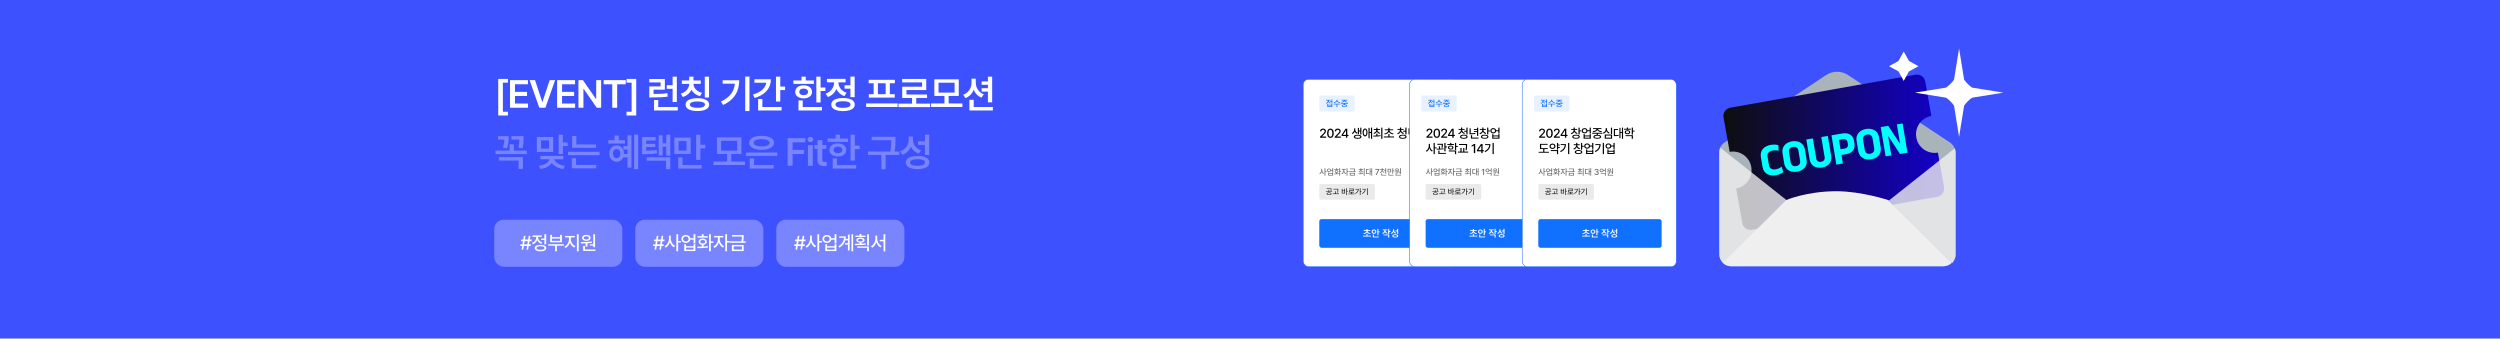 <?xml version="1.0" encoding="UTF-8"?>
<svg id="_레이어_1" data-name="레이어 1" xmlns="http://www.w3.org/2000/svg" xmlns:xlink="http://www.w3.org/1999/xlink" viewBox="0 0 1920 260">
  <defs>
    <style>
      .cls-1 {
        fill: none;
      }

      .cls-1, .cls-2 {
        opacity: .3;
      }

      .cls-3 {
        opacity: .1;
      }

      .cls-3, .cls-4 {
        fill: #1070ff;
      }

      .cls-5 {
        fill: aqua;
      }

      .cls-6 {
        fill: #eaeaea;
      }

      .cls-7, .cls-8, .cls-2 {
        fill: #fff;
      }

      .cls-9, .cls-10 {
        fill: #efefef;
      }

      .cls-11 {
        fill: #666;
      }

      .cls-12 {
        fill: #a8b3ba;
      }

      .cls-13 {
        fill: #3e51ff;
      }

      .cls-14 {
        fill: url(#_무제_그라디언트_10);
      }

      .cls-8 {
        stroke: #05f;
        stroke-miterlimit: 10;
        stroke-width: .35px;
      }

      .cls-10 {
        opacity: .8;
      }
    </style>
    <linearGradient id="_무제_그라디언트_10" data-name="무제 그라디언트 10" x1="1323.57" y1="116.9" x2="1493.12" y2="116.9" gradientUnits="userSpaceOnUse">
      <stop offset="0" stop-color="#0e0e0e"/>
      <stop offset="1" stop-color="#1300cc"/>
    </linearGradient>
  </defs>
  <rect class="cls-13" x="-2.98" y="-10.17" width="1925.97" height="280.35"/>
  <g>
    <rect class="cls-2" x="487.88" y="168.74" width="98.38" height="36.14" rx="7.25" ry="7.25"/>
    <g>
      <path class="cls-7" d="m501.77,187.67h8.04l-.21,1.25h-8.04l.21-1.25Zm.62-3.69h8.05l-.21,1.25h-8.04l.2-1.25Zm1.99-2.83h1.26l-1.74,10.61h-1.26l1.74-10.61Zm3.74,0h1.26l-1.74,10.61h-1.26l1.74-10.61Z"/>
      <path class="cls-7" d="m514.44,186.09c-.3.93-.73,1.75-1.28,2.47s-1.19,1.27-1.92,1.65l-.87-1.12c.67-.32,1.26-.79,1.77-1.41.51-.62.91-1.33,1.2-2.11.29-.78.43-1.58.43-2.38v-2.25h1.13v2.25c0,1-.15,1.97-.45,2.9Zm1.12-.62c.28.75.67,1.42,1.18,2.01.5.59,1.07,1.05,1.71,1.36l-.85,1.11c-.71-.37-1.33-.9-1.87-1.6-.54-.69-.96-1.49-1.25-2.38s-.44-1.82-.44-2.79v-2.25h1.11v2.25c0,.77.14,1.53.42,2.28Zm5.26,7.5h-1.38v-13.12h1.38v13.12Zm2.12-6.69h-2.43v-1.19h2.43v1.19Z"/>
      <path class="cls-7" d="m528.49,180.84c.52.26.93.62,1.22,1.09.3.47.45,1,.45,1.59s-.15,1.13-.45,1.59c-.3.47-.71.83-1.22,1.09s-1.1.39-1.75.39-1.26-.13-1.78-.39c-.52-.26-.93-.62-1.22-1.09-.3-.47-.44-1-.44-1.59s.15-1.12.44-1.59c.29-.47.71-.83,1.23-1.09.52-.26,1.11-.39,1.77-.38.65,0,1.23.12,1.75.38Zm-2.84,1.02c-.32.16-.57.38-.75.66-.18.29-.27.62-.27.99s.09.7.27.99c.18.29.43.52.75.68.32.16.68.24,1.09.24s.77-.08,1.08-.24.56-.39.74-.68c.18-.29.26-.62.26-.99s-.09-.71-.26-.99c-.18-.29-.42-.51-.74-.66s-.68-.23-1.08-.23c-.41,0-.78.07-1.09.23Zm1.23,7.21h5.78v-1.53h1.39v5.28h-8.56v-5.28h1.39v1.53Zm5.78,2.62v-1.52h-5.78v1.52h5.78Zm.59-7.63h-3.47v-1.14h3.47v1.14Zm.8,2.85h-1.39v-7.05h1.39v7.05Z"/>
      <path class="cls-7" d="m539.95,189.35c1.35-.05,2.62-.16,3.82-.33l.09,1.04c-.87.15-1.79.27-2.73.34-.95.08-1.84.13-2.69.15s-1.77.04-2.76.04l-.21-1.16c1.64,0,3.13-.02,4.48-.07Zm3.63-6.82h-7.87v-1.11h7.87v1.11Zm-2.29.99c.47.2.85.49,1.12.85.27.37.41.8.41,1.29s-.14.9-.41,1.26c-.27.36-.64.65-1.12.85s-1.02.31-1.63.31-1.16-.1-1.64-.31-.85-.49-1.11-.85c-.26-.36-.39-.79-.39-1.26s.13-.92.39-1.29c.26-.37.63-.65,1.11-.85.48-.2,1.03-.3,1.64-.3s1.16.1,1.63.3Zm-2.59.93c-.28.11-.49.28-.65.48s-.23.45-.23.73.08.51.23.71c.15.21.37.36.65.47.28.11.6.16.96.16s.68-.05.96-.16c.28-.1.49-.26.64-.47.15-.21.23-.45.23-.71s-.08-.52-.23-.73-.37-.37-.64-.48c-.28-.11-.59-.17-.96-.17s-.68.06-.96.17Zm1.64-2.27h-1.4v-2.28h1.4v2.28Zm0,7.62h-1.4v-2.15h1.4v2.15Zm5.57,3.18h-1.4v-13.12h1.4v13.12Zm1.97-6.45h-2.42v-1.16h2.42v1.16Z"/>
      <path class="cls-7" d="m551.96,186.48c-.32.91-.76,1.71-1.33,2.41s-1.2,1.23-1.9,1.58l-.83-1.09c.65-.32,1.24-.78,1.77-1.39.52-.61.93-1.29,1.23-2.04.3-.75.45-1.49.45-2.23v-1.95h1.1v1.95c0,.93-.16,1.84-.48,2.75Zm3.61-4.15h-7.18v-1.14h7.18v1.14Zm-2.43,3.49c.28.7.68,1.34,1.19,1.92.51.58,1.09,1.02,1.74,1.32l-.78,1.09c-.71-.34-1.35-.84-1.9-1.51-.56-.67-.99-1.44-1.3-2.29-.31-.86-.46-1.73-.46-2.61v-1.95h1.11v1.95c0,.69.14,1.39.42,2.09Zm5.23,7.16h-1.38v-13.12h1.38v13.12Zm2.12-6.74h-2.43v-1.17h2.43v1.17Z"/>
      <path class="cls-7" d="m572.66,186.46h-12.01v-1.14h12.01v1.14Zm-1.5,6.36h-9.05v-4.69h9.05v4.69Zm-.52-11.15h-8.49v-1.14h8.49v1.14Zm-7.16,10.03h6.3v-2.48h-6.3v2.48Zm7.58-8.1c-.05.62-.16,1.32-.34,2.11l-1.39-.07c.19-.75.3-1.43.35-2.02s.07-1.25.07-1.95v-1.14h1.38v1c0,.76-.02,1.44-.07,2.06Z"/>
    </g>
    <rect class="cls-2" x="379.56" y="168.74" width="98.38" height="36.14" rx="7.25" ry="7.25"/>
    <g>
      <path class="cls-7" d="m399.72,187.67h8.04l-.21,1.25h-8.03l.21-1.25Zm.62-3.69h8.05l-.21,1.25h-8.04l.2-1.25Zm1.98-2.83h1.26l-1.74,10.61h-1.26l1.74-10.61Zm3.74,0h1.26l-1.74,10.61h-1.26l1.74-10.61Z"/>
      <path class="cls-7" d="m412.52,184.49c-.3.72-.73,1.35-1.29,1.89s-1.21.95-1.96,1.23l-.72-1.11c.66-.23,1.24-.57,1.74-1.02.5-.44.88-.95,1.14-1.52.26-.57.4-1.15.4-1.75v-1.02h1.14v1.02c0,.81-.15,1.57-.45,2.29Zm3.54-2.58h-7.09v-1.15h7.09v1.15Zm1.4,6.43c.67.2,1.18.48,1.53.85.35.37.53.81.53,1.33s-.18.96-.53,1.33c-.35.37-.86.65-1.53.85-.67.2-1.46.3-2.38.3-.91,0-1.7-.1-2.37-.3s-1.17-.48-1.53-.85c-.36-.37-.53-.81-.53-1.33s.18-.96.53-1.33.87-.65,1.53-.85,1.45-.29,2.37-.29,1.72.1,2.38.29Zm-4.02.94c-.46.11-.81.27-1.05.48-.24.21-.36.46-.36.75s.12.53.36.74c.24.21.59.37,1.05.48.46.11,1.01.16,1.64.16s1.2-.06,1.65-.16c.46-.11.81-.27,1.05-.48.24-.21.36-.46.36-.74s-.12-.54-.36-.75c-.24-.21-.59-.37-1.05-.48-.46-.11-1.01-.16-1.65-.16s-1.17.06-1.64.16Zm.17-5.49c.25.52.62.98,1.1,1.39s1.04.72,1.68.95l-.71,1.11c-.74-.26-1.38-.64-1.91-1.15s-.95-1.1-1.24-1.78c-.29-.68-.43-1.39-.43-2.13v-1h1.13v1c0,.55.13,1.09.38,1.61Zm4.87.55h-2.83v-1.14h2.83v1.14Zm1,3.33h-1.39v-7.81h1.39v7.81Z"/>
      <path class="cls-7" d="m433.05,188.69h-12.01v-1.11h12.01v1.11Zm-9.14-6.58h6.24v-1.71h1.4v5.71h-9.02v-5.71h1.38v1.71Zm6.24,2.86v-1.75h-6.24v1.75h6.24Zm-2.45,8.01h-1.37v-4.89h1.37v4.89Z"/>
      <path class="cls-7" d="m437.64,186.5c-.33.9-.78,1.7-1.35,2.4-.57.7-1.22,1.23-1.94,1.58l-.82-1.09c.65-.31,1.24-.77,1.76-1.37s.94-1.28,1.24-2.03c.3-.75.45-1.5.45-2.25v-1.95h1.14v1.95c0,.94-.16,1.86-.49,2.76Zm3.76-4.16h-7.41v-1.14h7.41v1.14Zm-2.56,3.55c.3.71.71,1.35,1.24,1.9.53.56,1.13.98,1.79,1.27l-.77,1.09c-.74-.33-1.4-.83-1.98-1.48-.58-.65-1.03-1.41-1.35-2.26-.32-.85-.48-1.75-.48-2.67v-1.95h1.11v1.95c0,.72.15,1.44.44,2.15Zm5.61,7.1h-1.4v-13.12h1.4v13.12Z"/>
      <path class="cls-7" d="m446.14,185.87c1.77-.01,3.31-.04,4.61-.09,1.31-.05,2.57-.15,3.77-.3l.08,1c-1.28.21-2.62.35-4.03.42-1.41.07-2.87.1-4.38.09l-.18-1.11h.12Zm5.86-5.21c.49.19.88.46,1.15.82s.42.75.42,1.21-.14.87-.42,1.21-.66.61-1.15.8c-.49.19-1.05.29-1.69.29s-1.21-.1-1.7-.29c-.5-.19-.88-.46-1.15-.8s-.41-.74-.41-1.21.14-.86.41-1.21c.27-.35.66-.63,1.15-.82.5-.19,1.06-.28,1.7-.28.63,0,1.2.09,1.69.28Zm-2.77,11.24h-1.4v-3.04h1.4v3.04Zm8.09.83h-9.49v-1.15h9.49v1.15Zm-8.02-11.17c-.3.11-.52.26-.68.45-.16.2-.24.42-.24.67s.08.48.24.67c.16.19.39.34.68.45.29.11.64.16,1.02.16s.71-.05,1-.16c.29-.1.52-.25.68-.45s.25-.42.25-.67-.08-.48-.25-.67c-.17-.2-.4-.35-.68-.45-.29-.1-.62-.15-1-.14-.39,0-.73.04-1.02.14Zm1.86,7.86h-1.4v-2.92h1.4v2.92Zm4.8-.84h-3v-.98h3v.98Zm1.05,1.25h-1.39v-9.95h1.39v9.95Z"/>
    </g>
    <rect class="cls-2" x="596.19" y="168.74" width="98.38" height="36.14" rx="7.25" ry="7.25"/>
    <g>
      <path class="cls-7" d="m610.09,187.67h8.04l-.21,1.25h-8.03l.21-1.25Zm.62-3.69h8.05l-.21,1.25h-8.04l.2-1.25Zm1.98-2.83h1.26l-1.74,10.61h-1.26l1.74-10.61Zm3.74,0h1.26l-1.74,10.61h-1.26l1.74-10.61Z"/>
      <path class="cls-7" d="m622.75,186.1c-.3.93-.73,1.75-1.28,2.47s-1.19,1.27-1.92,1.65l-.87-1.12c.67-.32,1.26-.79,1.77-1.41.51-.62.91-1.33,1.2-2.11.29-.78.43-1.58.43-2.38v-2.25h1.13v2.25c0,1-.15,1.97-.45,2.9Zm1.12-.62c.28.75.67,1.42,1.18,2.01.5.59,1.07,1.05,1.71,1.36l-.85,1.11c-.71-.37-1.33-.9-1.87-1.6-.54-.69-.96-1.49-1.25-2.38s-.44-1.82-.44-2.79v-2.25h1.11v2.25c0,.77.14,1.53.42,2.28Zm5.26,7.5h-1.38v-13.12h1.38v13.12Zm2.12-6.69h-2.43v-1.19h2.43v1.19Z"/>
      <path class="cls-7" d="m636.81,180.84c.52.26.92.62,1.22,1.09.3.47.45,1,.45,1.59s-.15,1.13-.45,1.59c-.3.47-.71.83-1.22,1.09s-1.1.39-1.75.39-1.26-.13-1.78-.39c-.52-.26-.93-.62-1.22-1.09-.3-.47-.44-1-.44-1.59s.15-1.12.44-1.59c.29-.47.71-.83,1.23-1.09.52-.26,1.11-.39,1.77-.38.65,0,1.23.12,1.75.38Zm-2.85,1.02c-.32.16-.57.38-.75.66-.18.29-.27.62-.27.99s.09.7.27.99c.18.29.43.52.75.68.32.16.68.24,1.09.24s.77-.08,1.08-.24.56-.39.74-.68c.18-.29.26-.62.26-.99s-.09-.71-.26-.99c-.18-.29-.42-.51-.74-.66s-.68-.23-1.08-.23c-.41,0-.78.07-1.09.23Zm1.23,7.21h5.78v-1.53h1.39v5.28h-8.56v-5.28h1.39v1.53Zm5.78,2.62v-1.52h-5.78v1.52h5.78Zm.59-7.63h-3.47v-1.14h3.47v1.14Zm.8,2.85h-1.39v-7.05h1.39v7.05Z"/>
      <path class="cls-7" d="m649.11,184.89c-.33,1.05-.86,2.02-1.59,2.91-.73.89-1.67,1.69-2.84,2.38l-.83-1c1.02-.6,1.85-1.28,2.5-2.03.65-.75,1.13-1.58,1.44-2.48.31-.9.47-1.87.47-2.92v-.26h1.35c0,1.22-.17,2.35-.5,3.4Zm-.34-2.26h-4.27v-1.14h4.27v1.14Zm3.13,5.24h-2.93v-1.14h2.93v1.14Zm.02-3.28h-2.86v-1.14h2.86v1.14Zm.61,7.76h-1.33v-12.16h1.33v12.16Zm2.68.63h-1.32v-13.12h1.32v13.12Z"/>
      <path class="cls-7" d="m661.01,187.15c1.39-.05,2.7-.16,3.93-.32l.1.97c-1.26.21-2.58.35-3.96.42s-2.83.1-4.38.1l-.2-1.09c1.61,0,3.11-.02,4.5-.07Zm3.69-5.13h-7.76v-1.03h7.76v1.03Zm-2.21.68c.48.16.86.39,1.12.68s.4.65.4,1.05-.13.74-.4,1.03-.64.52-1.12.67-1.04.24-1.67.24-1.2-.08-1.68-.24c-.48-.16-.85-.38-1.11-.67-.26-.29-.39-.63-.39-1.03s.13-.76.39-1.05c.26-.3.63-.52,1.11-.68.48-.16,1.04-.24,1.68-.24s1.19.08,1.67.24Zm4.85,10.28h-1.4v-2.62h-7.55v-1.1h8.95v3.72Zm-7.5-9.45c-.28.08-.5.2-.65.35s-.23.33-.23.55c0,.2.08.38.23.52.16.15.37.26.66.34.28.08.61.11.98.11s.7-.04.97-.11c.28-.08.49-.19.64-.34.15-.15.23-.32.23-.52,0-.21-.08-.4-.23-.55s-.37-.27-.64-.35-.6-.12-.97-.11c-.38,0-.7.03-.98.11Zm1.66-1.98h-1.38v-1.77h1.38v1.77Zm0,6.09h-1.38v-1.8h1.38v1.8Zm5.84,1.04h-1.4v-8.79h1.4v8.79Z"/>
      <path class="cls-7" d="m672.98,186.11c-.3.94-.73,1.76-1.28,2.49s-1.19,1.28-1.92,1.66l-.89-1.13c.67-.32,1.26-.79,1.78-1.41.51-.62.91-1.33,1.2-2.12s.42-1.59.42-2.4v-2.25h1.14v2.25c0,1.01-.15,1.98-.45,2.91Zm1.15-.56c.28.76.67,1.43,1.18,2.02.51.59,1.08,1.03,1.74,1.33l-.83,1.13c-.73-.38-1.37-.91-1.92-1.6-.54-.69-.97-1.49-1.27-2.39-.3-.9-.45-1.85-.45-2.84v-2.25h1.13v2.25c0,.81.14,1.59.42,2.35Zm5.1-.19h-3.62v-1.12h3.62v1.12Zm.69,7.67h-1.38v-13.16h1.38v13.16Z"/>
    </g>
  </g>
  <g>
    <path class="cls-7" d="m382.65,60.61h7.46v2.86h-3.9v22.35h3.9v2.89h-7.46v-28.1Z"/>
    <path class="cls-7" d="m391.7,61.52h13.78v3.21h-9.98v5.8h9.26v3.18h-9.26v5.82h10.03v3.21h-13.84v-21.21Z"/>
    <path class="cls-7" d="m416.41,78.23h.21l5.54-16.71h4.19l-7.47,21.21h-4.7l-7.47-21.21h4.19l5.52,16.71Z"/>
    <path class="cls-7" d="m427.86,61.52h13.78v3.21h-9.98v5.8h9.26v3.18h-9.26v5.82h10.03v3.21h-13.84v-21.21Z"/>
    <path class="cls-7" d="m461.67,82.73h-3.38l-10.03-14.49h-.19v14.49h-3.81v-21.21h3.43l10,14.5h.19v-14.5h3.79v21.21Z"/>
    <path class="cls-7" d="m463.62,61.52h16.92v3.21h-6.55v18h-3.79v-18h-6.58v-3.21Z"/>
    <path class="cls-7" d="m488.63,88.71h-7.46v-2.89h3.9v-22.35h-3.9v-2.86h7.46v28.1Z"/>
    <path class="cls-7" d="m510.6,68.87h-8.67v5.05h-3.27v-7.57h8.69v-3.08h-8.72v-2.62h11.97v8.22Zm-3.17,3.19c1.71-.09,3.43-.27,5.13-.54l.25,2.65c-1.73.26-3.47.44-5.23.53s-4.01.13-6.77.13h-2.15v-2.64h2.15c2.7,0,4.9-.04,6.61-.13Zm-1.9,10.99h-3.24v-6.25h3.24v6.25Zm15,1.79h-18.24v-2.67h18.24v2.67Zm-3.31-16.66h-5.16v-2.77h5.16v2.77Zm2.59,10.18h-3.25v-19.48h3.25v19.48Z"/>
    <path class="cls-7" d="m531.11,68.73c-.59,1.36-1.45,2.54-2.58,3.54-1.14,1-2.51,1.74-4.11,2.22l-1.58-2.55c1.38-.4,2.55-.99,3.52-1.77s1.71-1.67,2.2-2.68.75-2.05.75-3.13v-1.05h2.68v1.05c0,1.56-.29,3.02-.88,4.38Zm7.09-4.34h-14.53v-2.58h14.53v2.58Zm2.23,11.58c1.35.39,2.39.96,3.12,1.7s1.09,1.63,1.09,2.67-.36,1.94-1.09,2.68-1.77,1.31-3.13,1.69-2.96.58-4.82.58-3.46-.19-4.83-.58-2.41-.95-3.13-1.69-1.08-1.64-1.08-2.68.36-1.94,1.08-2.67,1.77-1.3,3.13-1.7c1.36-.4,2.97-.58,4.83-.56,1.87-.02,3.47.17,4.83.56Zm-7.83-12.99h-3.3v-4.1h3.3v4.1Zm-.14,15.22c-.85.19-1.5.46-1.95.81s-.67.8-.67,1.33.22.97.67,1.34c.44.37,1.09.64,1.95.83.85.19,1.9.29,3.14.29s2.31-.09,3.17-.29c.86-.19,1.52-.47,1.98-.83.45-.37.68-.81.68-1.34s-.23-.97-.68-1.33-1.11-.63-1.98-.81-1.92-.28-3.17-.28-2.29.09-3.14.28Zm.87-10.97c.51.93,1.25,1.75,2.24,2.48s2.16,1.27,3.53,1.64l-1.51,2.5c-1.6-.43-2.98-1.11-4.14-2.04s-2.04-2.04-2.64-3.33-.9-2.67-.9-4.13v-1.05h2.65v1.05c0,1,.25,1.96.76,2.89Zm11.22,7.69h-3.27v-16.04h3.27v16.04Z"/>
    <path class="cls-7" d="m566.51,69.26c-.8,2.3-2.1,4.41-3.92,6.34-1.82,1.93-4.22,3.61-7.22,5.03l-1.73-2.61c2.55-1.21,4.62-2.59,6.21-4.13s2.76-3.28,3.5-5.2,1.11-4.08,1.11-6.47v-.56h3.24c0,2.76-.4,5.29-1.19,7.6Zm-.58-5.02h-10.94v-2.58h10.94v2.58Zm9.67,21.06h-3.3v-26.46h3.3v26.46Z"/>
    <path class="cls-7" d="m590.59,67.16c-.98,1.88-2.4,3.51-4.26,4.86s-4.1,2.43-6.72,3.21l-1.38-2.59c2.2-.64,4.06-1.48,5.6-2.5s2.71-2.19,3.51-3.49,1.2-2.71,1.2-4.2v-1.58h3.5c0,2.31-.49,4.41-1.46,6.3Zm-.25-3.62h-10.96v-2.68h10.96v2.68Zm-4.82,19.79h-3.28v-7.32h3.28v7.32Zm14.74,1.51h-18.02v-2.67h18.02v2.67Zm-1.01-6.88h-3.3v-19.1h3.3v19.1Zm3.71-8.77h-4.67v-2.7h4.67v2.7Z"/>
    <path class="cls-7" d="m625.05,64.41h-15.72v-2.59h15.72v2.59Zm-4.49,1.73c.98.42,1.75,1.01,2.29,1.78s.82,1.65.82,2.66-.27,1.86-.82,2.61-1.31,1.34-2.29,1.76-2.1.63-3.36.63-2.38-.21-3.38-.63-1.76-1.01-2.3-1.76-.81-1.62-.81-2.61.27-1.89.81-2.66,1.31-1.36,2.3-1.78,2.12-.63,3.38-.63,2.38.21,3.36.63Zm-4.08,17.15h-3.24v-6.17h3.24v6.17Zm14.77,1.55h-18v-2.67h18v2.67Zm-15.8-16.52c-.51.2-.91.49-1.18.89-.27.39-.41.85-.41,1.37s.14.96.41,1.34c.27.38.67.66,1.18.86s1.1.29,1.75.29,1.26-.1,1.77-.29.9-.48,1.19-.86c.28-.38.42-.82.42-1.34s-.14-.97-.42-1.37c-.28-.4-.68-.69-1.19-.89s-1.1-.29-1.77-.29-1.24.1-1.75.29Zm3.39-5.21h-3.27v-4.23h3.27v4.23Zm11.37,15.57h-3.25v-19.79h3.25v19.79Zm3.71-8.79h-4.67v-2.68h4.67v2.68Z"/>
    <path class="cls-7" d="m642.4,68.13c-.58,1.48-1.43,2.78-2.55,3.89s-2.46,1.95-4.04,2.5l-1.7-2.59c1.39-.48,2.57-1.16,3.54-2.04.98-.88,1.71-1.89,2.21-3.01s.74-2.28.74-3.47v-1.89h2.67v1.89c0,1.67-.29,3.25-.87,4.72Zm7.01-4.91h-14.33v-2.65h14.33v2.65Zm2.85,12.63c1.35.39,2.39.97,3.11,1.73s1.08,1.66,1.08,2.72-.36,1.96-1.08,2.71-1.76,1.33-3.11,1.72c-1.35.39-2.97.6-4.84.62-1.86-.02-3.46-.23-4.81-.62-1.35-.4-2.39-.97-3.12-1.72s-1.09-1.66-1.09-2.71.36-1.96,1.09-2.72,1.77-1.33,3.12-1.73c1.35-.4,2.96-.59,4.81-.59s3.49.2,4.84.59Zm-7.63-9.28c.47,1.03,1.18,1.95,2.12,2.76.94.82,2.07,1.45,3.39,1.91l-1.63,2.58c-1.54-.53-2.86-1.32-3.94-2.37s-1.91-2.27-2.47-3.66c-.56-1.39-.84-2.86-.84-4.42v-1.86h2.65v1.86c0,1.1.24,2.17.71,3.19Zm-.34,11.46c-.87.19-1.53.48-1.98.86s-.67.85-.67,1.41c0,.53.22.98.67,1.36s1.11.67,1.98.87c.87.2,1.91.3,3.13.3s2.29-.1,3.16-.3c.86-.2,1.52-.49,1.96-.87s.67-.83.67-1.36c0-.56-.22-1.03-.67-1.41s-1.1-.67-1.96-.86c-.86-.19-1.92-.29-3.16-.29s-2.27.1-3.13.29Zm9.71-9.92h-5.39v-2.65h5.39v2.65Zm2.37,6.49h-3.25v-15.75h3.25v15.75Z"/>
    <path class="cls-7" d="m689.37,82.15h-24.2v-2.72h24.2v2.72Zm-2.12-18.21h-20.11v-2.64h20.11v2.64Zm-.1,11.02h-19.91v-2.61h19.91v2.61Zm-12.92-2.33h-3.27v-8.95h3.27v8.95Zm9.16,0h-3.21v-8.95h3.21v8.95Z"/>
    <path class="cls-7" d="m714.25,82.26h-24.2v-2.68h24.2v2.68Zm-2.89-13.1h-15.21v4.8h-3.25v-7.37h15.25v-3.31h-15.29v-2.64h18.5v8.51Zm.63,6.08h-19.09v-2.65h19.09v2.65Zm-8.31,5.48h-3.21v-6.37h3.21v6.37Z"/>
    <path class="cls-7" d="m739.12,82.13h-24.2v-2.68h24.2v2.68Zm-2.8-8.45h-18.75v-12.76h18.75v12.76Zm-15.54-2.56h12.35v-7.6h-12.35v7.6Zm7.78,8.99h-3.21v-6.94h3.21v6.94Z"/>
    <path class="cls-7" d="m747.93,68.6c-.56,1.56-1.38,2.93-2.48,4.09s-2.42,2.05-3.97,2.66l-1.76-2.56c1.38-.51,2.55-1.23,3.51-2.17s1.69-2.02,2.17-3.24c.49-1.21.73-2.49.73-3.83v-3.16h2.62v3.16c0,1.81-.28,3.49-.83,5.05Zm-.12,15.15h-3.31v-7.12h3.31v7.12Zm14.72,1.1h-18.03v-2.67h18.03v2.67Zm-12.42-17.64c.47,1.17,1.17,2.21,2.09,3.12s2.04,1.62,3.36,2.13l-1.8,2.52c-1.48-.59-2.74-1.45-3.78-2.59s-1.82-2.47-2.36-3.98c-.54-1.51-.81-3.13-.81-4.86v-3.16h2.59v3.16c0,1.27.23,2.49.7,3.65Zm9.38-2.07h-5.61v-2.64h5.61v2.64Zm0,5.23h-5.61v-2.64h5.61v2.64Zm2.48,8.2h-3.25v-19.67h3.25v19.67Z"/>
  </g>
  <g class="cls-1">
    <path class="cls-7" d="m404.54,118.3h-24.05v-2.64h24.05v2.64Zm-15.45-11.13h-6.62v-2.59h6.62v2.59Zm12.48,22.59h-3.31v-6.49h-15.19v-2.62h18.5v9.11Zm-10.96-21.79c-.04.74-.16,1.62-.36,2.64s-.5,2.12-.91,3.28l-3.12-.45c.39-1.18.67-2.26.85-3.24s.29-1.8.33-2.46.07-1.37.07-2.11v-1.05h3.21v1.05c0,.82-.02,1.6-.07,2.34Zm4.01,8.88h-3.22v-6.05h3.22v6.05Zm5.61-9.68h-7.46v-2.59h7.46v2.59Zm1.71,2.64c-.09,1.19-.31,2.54-.65,4.04l-3.19-.37c.35-1.45.57-2.72.67-3.82s.14-2.24.14-3.44v-1.66h3.18v1.46c0,1.32-.05,2.57-.14,3.76Z"/>
    <path class="cls-7" d="m424.85,116.72h-12.54v-11.53h12.54v11.53Zm-1.22,8.64c-.8,1.14-1.94,2.09-3.41,2.87s-3.19,1.3-5.16,1.56l-1.2-2.46c1.69-.22,3.15-.62,4.39-1.2s2.19-1.26,2.85-2.04.99-1.61.99-2.48v-.69h2.74v.69c0,1.37-.4,2.62-1.2,3.76Zm9.04-3.04h-17.71v-2.59h17.71v2.59Zm-17.15-8.2h6.14v-6.31h-6.14v6.31Zm11.03,9.93c.66.79,1.62,1.48,2.87,2.07s2.71,1,4.37,1.24l-1.17,2.49c-1.97-.28-3.7-.82-5.19-1.6s-2.64-1.75-3.45-2.9-1.22-2.4-1.22-3.75v-.69h2.8v.69c0,.84.33,1.66,1,2.45Zm5.74-5.67h-3.25v-14.93h3.25v14.93Zm3.71-6.28h-4.63v-2.68h4.63v2.68Z"/>
    <path class="cls-7" d="m460.46,119.16h-24.2v-2.58h24.2v2.58Zm-18.03,8.25h-3.28v-5.89h3.28v5.89Zm15.47,1.89h-18.75v-2.64h18.75v2.64Zm-15.28-17.07h-3.25v-7.82h3.25v7.82Zm15.12,1.27h-18.37v-2.56h18.37v2.56Z"/>
    <path class="cls-7" d="m480,110.26h-12.8v-2.61h12.8v2.61Zm-3.54,2.2c.86.53,1.53,1.27,2.01,2.23s.73,2.05.73,3.27-.24,2.29-.73,3.24-1.15,1.69-2.01,2.23-1.84.8-2.93.8-2.01-.27-2.87-.8-1.53-1.27-2.01-2.23-.72-2.03-.72-3.24.24-2.31.72-3.26,1.15-1.69,2.01-2.23,1.82-.8,2.88-.8,2.07.26,2.93.79Zm-4.38,2.39c-.42.28-.75.69-.97,1.22s-.34,1.16-.34,1.88.12,1.32.35,1.85.56.94.97,1.22.9.43,1.44.43,1.05-.14,1.49-.43.77-.7,1-1.22.35-1.14.35-1.85-.12-1.35-.35-1.88-.57-.94-1-1.22-.93-.42-1.49-.41c-.55,0-1.03.13-1.45.41Zm3.16-5.58h-3.25v-5.14h3.25v5.14Zm7.9,11.6h-4.6v-2.58h4.6v2.58Zm.21-6.06h-4.61v-2.65h4.61v2.65Zm1.6,13.9h-3.03v-24.76h3.03v24.76Zm5.16,1.2h-3.13v-26.46h3.13v26.46Z"/>
    <path class="cls-7" d="m503.53,107.91h-7.28v9.3h-3.12v-11.95h10.4v2.65Zm-3.33,7.71c1.37-.09,2.74-.25,4.12-.5l.32,2.64c-1.47.26-2.92.44-4.33.53s-3.22.14-5.43.14h-1.76v-2.67h1.76c2.18,0,3.95-.06,5.32-.15Zm3.05-2.65h-7.95v-2.49h7.95v2.49Zm11.51,16.93h-3.22v-6.5h-14.91v-2.62h18.13v9.13Zm-5.87-10.49h-3.02v-15.45h3.02v15.45Zm3.68-6.71h-4.54v-2.61h4.54v2.61Zm2.2,6.88h-3.11v-16.11h3.11v16.11Z"/>
    <path class="cls-7" d="m530.44,118.25h-12.54v-12.54h12.54v12.54Zm-6.28,9.77h-3.24v-7.12h3.24v7.12Zm14.77,1.41h-18v-2.67h18v2.67Zm-17.81-13.75h6.14v-7.35h-6.14v7.35Zm16.77,7.12h-3.25v-19.34h3.25v19.34Zm3.71-8.88h-4.67v-2.7h4.67v2.7Z"/>
    <path class="cls-7" d="m572.17,126.72h-24.2v-2.68h24.2v2.68Zm-2.8-8.45h-18.75v-12.76h18.75v12.76Zm-15.54-2.56h12.35v-7.6h-12.35v7.6Zm7.78,8.99h-3.21v-6.94h3.21v6.94Z"/>
    <path class="cls-7" d="m596.96,119.73h-24.11v-2.61h24.11v2.61Zm-7.05-14.79c1.44.43,2.54,1.05,3.33,1.86s1.17,1.77,1.17,2.87-.39,2.06-1.17,2.86-1.89,1.43-3.33,1.87-3.11.66-5.01.67c-1.93,0-3.62-.23-5.05-.67s-2.55-1.06-3.33-1.87-1.18-1.76-1.18-2.86.39-2.06,1.18-2.87,1.9-1.43,3.33-1.86,3.12-.64,5.05-.63c1.9,0,3.57.2,5.01.63Zm-10.83,22.66h-3.27v-5.92h3.27v5.92Zm15.15,1.83h-18.41v-2.67h18.41v2.67Zm-12.66-22.22c-.93.21-1.64.53-2.12.95s-.73.92-.73,1.51.24,1.07.72,1.49,1.19.73,2.12.94,2.04.32,3.34.32,2.38-.11,3.3-.32,1.63-.53,2.12-.94.74-.91.74-1.49-.25-1.09-.74-1.51-1.2-.74-2.12-.95-2.02-.32-3.3-.32-2.4.11-3.33.32Z"/>
    <path class="cls-7" d="m604.9,106.11h13.58v3.21h-9.77v5.8h8.83v3.18h-8.83v9.02h-3.81v-21.21Z"/>
    <path class="cls-7" d="m621.28,108.87c-.33-.18-.6-.43-.79-.74s-.29-.65-.29-1.01.1-.71.29-1.03.46-.56.79-.73.69-.26,1.07-.26c.4,0,.77.09,1.1.26s.6.42.79.73.29.65.29,1.03-.1.7-.29,1.01-.46.56-.79.74-.7.27-1.1.27-.74-.09-1.07-.27Zm-.78,2.54h3.72v15.91h-3.72v-15.91Z"/>
    <path class="cls-7" d="m634.67,114.28h-9.11v-2.87h9.11v2.87Zm-3.12-6.68v14.94c0,.48.07.85.22,1.12s.34.45.59.56.55.16.9.17c.43,0,.97-.01,1.63-.07v3.06c-.61.11-1.31.16-2.11.16-.96,0-1.81-.16-2.56-.49s-1.34-.82-1.77-1.47-.64-1.46-.63-2.43v-15.54h3.74Z"/>
    <path class="cls-7" d="m651.33,109h-15.72v-2.59h15.72v2.59Zm-4.49,1.73c.98.42,1.75,1.01,2.29,1.78s.82,1.65.82,2.66-.27,1.86-.82,2.61-1.31,1.34-2.29,1.76-2.1.63-3.36.63-2.39-.21-3.38-.63-1.76-1.01-2.3-1.76-.81-1.62-.81-2.61.27-1.89.81-2.66,1.31-1.36,2.3-1.78,2.12-.63,3.38-.63,2.38.21,3.36.63Zm-4.08,17.15h-3.24v-6.17h3.24v6.17Zm14.77,1.55h-18v-2.67h18v2.67Zm-15.8-16.52c-.51.2-.91.49-1.18.89s-.41.85-.41,1.37.14.96.41,1.34.67.66,1.18.86,1.1.29,1.75.29,1.26-.1,1.77-.29.9-.48,1.19-.86.42-.82.42-1.34-.14-.97-.42-1.37-.68-.69-1.19-.89-1.1-.29-1.77-.29-1.24.1-1.75.29Zm3.39-5.21h-3.27v-4.23h3.27v4.23Zm11.37,15.57h-3.25v-19.79h3.25v19.79Zm3.71-8.79h-4.67v-2.68h4.67v2.68Z"/>
    <path class="cls-7" d="m690.69,119h-24.11v-2.65h24.11v2.65Zm-4.53-11.32h-16.74v-2.62h16.74v2.62Zm-5.99,22.28h-3.28v-11.78h3.28v11.78Zm7.57-22.29c0,1.21-.02,2.28-.07,3.21s-.14,1.99-.28,3.19-.37,2.5-.7,3.88l-3.22-.37c.32-1.36.56-2.63.7-3.82s.23-2.23.26-3.14.04-1.98.04-3.21v-2.36h3.25v2.61Z"/>
    <path class="cls-7" d="m699.67,112.31c-.58,1.51-1.43,2.83-2.56,3.96s-2.5,1.98-4.11,2.56l-1.74-2.64c1.43-.47,2.63-1.15,3.63-2.04s1.74-1.91,2.23-3.07.75-2.39.75-3.7v-2.5h2.67v2.5c0,1.77-.29,3.41-.86,4.92Zm9.84,8.02c1.35.4,2.39.98,3.11,1.74s1.08,1.69,1.08,2.76-.36,1.96-1.08,2.72-1.76,1.34-3.11,1.74-2.97.59-4.84.59-3.46-.2-4.81-.59-2.39-.97-3.12-1.74-1.09-1.67-1.09-2.72.36-1.99,1.09-2.76,1.77-1.35,3.12-1.74,2.96-.59,4.81-.59,3.49.2,4.84.59Zm-7.67-9.62c.47,1.09,1.17,2.05,2.11,2.88s2.08,1.45,3.41,1.88l-1.76,2.53c-1.53-.55-2.83-1.34-3.89-2.39s-1.86-2.28-2.4-3.71-.81-2.98-.81-4.67v-2.36h2.62v2.36c0,1.22.23,2.38.7,3.47Zm-.31,11.84c-.87.19-1.53.48-1.98.86s-.67.86-.67,1.41c0,.52.22.97.67,1.35s1.11.67,1.98.86,1.91.29,3.13.29,2.29-.1,3.16-.29,1.52-.48,1.96-.86.67-.83.67-1.35c0-.56-.22-1.03-.67-1.41s-1.1-.67-1.96-.86-1.92-.29-3.16-.29-2.27.1-3.13.29Zm9.35-11.3h-5.79v-2.67h5.79v2.67Zm2.74,7.76h-3.25v-15.57h3.25v15.57Z"/>
  </g>
  <polygon class="cls-7" points="1450.32 91.09 1453.88 97.59 1460.37 101.14 1453.88 104.7 1450.32 111.19 1446.77 104.7 1440.27 101.14 1446.77 97.59 1450.32 91.09"/>
  <polygon class="cls-7" points="1436.83 108.58 1439 112.56 1442.98 114.73 1439 116.91 1436.83 120.89 1434.65 116.91 1430.67 114.73 1434.65 112.56 1436.83 108.58"/>
  <g>
    <g>
      <rect class="cls-8" x="1000.84" y="60.86" width="118.4" height="144.02" rx="4.21" ry="4.21"/>
      <g>
        <rect class="cls-4" x="1013.2" y="168.3" width="94.72" height="21.99" rx="1.69" ry="1.69"/>
        <g>
          <path class="cls-7" d="m1052.92,181.65h-6.09v-.68h6.09v.68Zm-3.1-3.17c-.23.35-.55.64-.97.87-.42.23-.91.39-1.47.47l-.31-.65c.49-.06.92-.19,1.27-.37.36-.19.63-.41.82-.67.19-.26.28-.54.28-.83v-.15h.72v.15c0,.43-.12.82-.34,1.17Zm2.55-1.08h-5.01v-.66h5.01v.66Zm-2.1-.39h-.81v-1.13h.81v1.13Zm0,4.32h-.81v-1.73h.81v1.73Zm.3-3.19c.19.26.46.49.82.67.36.19.78.31,1.26.37l-.3.65c-.56-.08-1.05-.24-1.47-.47-.42-.23-.75-.52-.98-.87-.23-.35-.35-.74-.35-1.17v-.15h.73v.15c0,.29.09.57.28.83Z"/>
          <path class="cls-7" d="m1056.14,176.43c.27.14.49.34.65.6.16.25.24.54.24.87s-.08.61-.24.86c-.16.25-.37.45-.65.6-.27.15-.58.22-.92.22s-.64-.07-.91-.22-.49-.35-.65-.6c-.16-.26-.24-.54-.24-.86s.08-.61.24-.87.37-.45.65-.6c.27-.14.58-.22.91-.22s.64.07.92.22Zm-1.42.62c-.15.08-.27.19-.36.34-.09.15-.13.32-.13.51s.04.36.13.5c.09.14.21.26.36.34s.32.12.5.12c.19,0,.36-.04.51-.12s.27-.19.36-.34c.09-.15.13-.31.13-.5s-.04-.36-.13-.51c-.09-.15-.2-.26-.36-.34s-.32-.12-.51-.11c-.18,0-.35.04-.5.11Zm.43,4.89h-.82v-1.8h.82v1.8Zm3.72.38h-4.53v-.67h4.53v.67Zm-.26-1.67h-.82v-4.87h.82v4.87Zm.93-2.24h-1.18v-.68h1.18v.68Z"/>
          <path class="cls-7" d="m1063.7,178.1c-.15.36-.36.68-.64.95-.28.27-.62.47-1.02.61l-.44-.63c.35-.12.64-.29.89-.5.25-.22.43-.46.56-.74.13-.28.19-.56.19-.86v-.47h.67v.47c0,.42-.07.81-.22,1.17Zm1.76-1.25h-3.62v-.66h3.62v.66Zm1.48,5.59h-.82v-1.68h-3.63v-.66h4.45v2.34Zm-2.69-4.7c.12.26.3.49.53.69s.53.36.87.48l-.42.63c-.39-.13-.72-.33-1-.59s-.48-.56-.62-.91-.21-.72-.21-1.11v-.48h.67v.48c0,.28.06.55.18.8Zm2.69,2.05h-.82v-4.02h.82v4.02Zm.93-1.67h-1.17v-.69h1.17v.69Z"/>
          <path class="cls-7" d="m1070.28,178c-.15.38-.36.71-.64,1-.28.28-.63.5-1.03.65l-.44-.66c.36-.12.66-.29.91-.51.25-.22.44-.48.56-.77.13-.29.19-.6.19-.93v-.63h.67v.63c0,.45-.07.86-.22,1.24Zm2.48,2.02c.34.1.6.25.78.44.18.19.27.43.27.7s-.09.49-.27.69-.44.34-.78.44c-.34.1-.75.15-1.22.15s-.87-.05-1.21-.15-.6-.25-.79-.44c-.18-.19-.27-.42-.27-.69s.09-.5.27-.7c.18-.19.45-.34.79-.44s.74-.15,1.21-.15.88.05,1.22.15Zm-1.93-2.42c.12.28.29.52.53.73s.52.37.86.47l-.44.64c-.39-.14-.71-.34-.98-.6-.27-.26-.47-.57-.6-.93-.14-.36-.2-.75-.2-1.18v-.59h.66v.59c0,.31.06.6.18.87Zm-.08,2.98c-.22.05-.38.12-.5.22-.11.1-.17.22-.17.36,0,.13.06.24.17.34.11.1.28.17.5.22.22.05.48.07.79.07s.58-.02.79-.07c.22-.05.38-.12.49-.22.11-.1.17-.21.17-.34,0-.14-.06-.26-.17-.36-.11-.1-.28-.17-.49-.22s-.48-.07-.79-.07-.57.02-.79.07Zm2.35-2.85h-1.46v-.67h1.46v.67Zm.69,1.96h-.82v-3.92h.82v3.92Z"/>
        </g>
      </g>
      <g>
        <path d="m1013.81,105.02l2.41-2.43c.29-.3.51-.54.67-.73s.27-.37.35-.55c.08-.18.12-.37.12-.56,0-.22-.06-.42-.17-.58s-.26-.3-.46-.39c-.19-.09-.41-.14-.66-.14s-.47.05-.66.15c-.19.1-.34.24-.44.43-.1.19-.16.4-.16.64h-1c0-.41.1-.78.29-1.1.2-.32.47-.57.81-.74.35-.18.74-.26,1.18-.26s.83.09,1.17.26.61.41.8.7c.19.3.29.63.29,1,0,.27-.05.52-.15.77s-.27.52-.5.81c-.24.3-.57.66-1.01,1.1l-1.41,1.43v.05h3.19v.9h-4.66v-.77Z"/>
        <path d="m1020.4,105.47c-.38-.28-.67-.68-.87-1.22-.2-.53-.3-1.18-.3-1.93s.1-1.39.3-1.92c.2-.53.49-.94.88-1.22s.84-.42,1.36-.42.98.14,1.36.42.67.69.88,1.22c.2.53.3,1.17.3,1.92s-.1,1.4-.3,1.93c-.2.53-.49.94-.87,1.22-.38.28-.84.42-1.37.42s-.99-.14-1.37-.42Zm2.17-.79c.22-.2.4-.5.51-.9s.17-.88.17-1.45c0-.57-.06-1.05-.18-1.45s-.29-.7-.51-.91c-.22-.21-.49-.31-.8-.31s-.58.1-.8.31c-.22.21-.4.51-.52.91s-.18.88-.18,1.45.06,1.05.18,1.45.29.7.52.9.5.31.8.31.58-.1.8-.31Z"/>
        <path d="m1025.1,105.02l2.41-2.43c.29-.3.51-.54.67-.73s.27-.37.35-.55c.08-.18.12-.37.12-.56,0-.22-.06-.42-.17-.58s-.26-.3-.46-.39c-.19-.09-.41-.14-.66-.14s-.47.05-.66.15c-.19.1-.34.24-.44.43-.1.19-.16.4-.16.64h-1c0-.41.1-.78.29-1.1.2-.32.47-.57.81-.74.35-.18.74-.26,1.18-.26s.83.09,1.17.26.61.41.8.7c.19.3.29.63.29,1,0,.27-.05.52-.15.77s-.27.52-.5.81c-.24.3-.57.66-1.01,1.1l-1.41,1.43v.05h3.19v.9h-4.66v-.77Z"/>
        <path d="m1030.35,103.58l3.05-4.72h.67v1.25h-.44l-2.19,3.38v.06h4.2v.89h-5.3v-.85Zm3.36.6v-.39s0-4.93,0-4.93h1v6.93h-1.01v-1.61Z"/>
        <path d="m1040.46,100.98c-.15.43-.38.82-.69,1.16-.3.34-.67.6-1.09.78l-.49-.7c.37-.16.69-.38.96-.66.27-.28.47-.58.61-.91.14-.33.21-.65.21-.98v-1.11h.72v1.11c0,.45-.08.89-.23,1.32Zm3.76,2.68c.44.12.78.3,1.01.53.24.23.35.51.35.84s-.12.6-.35.83c-.24.23-.57.41-1.01.54-.44.13-.96.19-1.55.19s-1.11-.06-1.55-.19c-.44-.13-.78-.3-1.01-.54-.23-.23-.35-.51-.35-.83s.12-.61.35-.84c.23-.23.57-.41,1.01-.53.44-.12.96-.18,1.55-.18s1.11.06,1.55.18Zm-3.17-3.06c.14.3.33.57.59.81.26.24.57.43.92.57l-.48.69c-.42-.16-.77-.4-1.06-.7-.3-.3-.52-.66-.67-1.06s-.22-.81-.22-1.25v-1.11h.71v1.11c0,.32.07.63.2.93Zm.55,3.67c-.3.07-.53.16-.69.3-.16.13-.24.29-.24.47s.08.34.24.46.39.23.69.29.66.1,1.08.1.77-.03,1.07-.1.53-.16.69-.29.24-.28.24-.46-.08-.34-.24-.47c-.16-.13-.39-.23-.7-.3-.3-.07-.66-.1-1.07-.1s-.77.03-1.07.1Zm2.08-1.22h-.85v-4.85h.85v4.85Zm1.26-2.03h-1.55v-.75h1.55v.75Zm.6,2.3h-.87v-5.28h.87v5.28Z"/>
        <path d="m1049.34,99.07c.28.24.5.59.65,1.05.16.46.23.99.23,1.61s-.08,1.14-.23,1.6c-.15.46-.37.81-.65,1.06-.28.25-.61.37-.98.38-.37,0-.7-.13-.98-.38-.28-.25-.5-.6-.65-1.06-.15-.46-.23-.99-.23-1.6s.08-1.15.23-1.61c.15-.46.37-.81.65-1.05.28-.24.61-.37.98-.37s.7.12.98.37Zm-1.52.75c-.15.17-.27.42-.34.74-.08.32-.12.71-.12,1.17s.04.83.12,1.16c.08.33.2.57.35.74.15.17.33.26.54.26s.39-.09.54-.26c.15-.17.27-.42.35-.74.08-.33.12-.71.12-1.16s-.04-.84-.12-1.17-.2-.57-.35-.74c-.15-.17-.33-.26-.54-.25-.21,0-.39.08-.54.25Zm4.04,6.36h-.86v-7.99h.86v7.99Zm1.37-4.05h-1.6v-.74h1.6v.74Zm.56,4.47h-.88v-8.58h.88v8.58Z"/>
        <path d="m1054.7,104.14c1.13,0,2.13-.03,3-.06.88-.04,1.72-.11,2.53-.23l.07.67c-.6.11-1.22.2-1.86.25-.64.06-1.25.09-1.81.1-.56.01-1.19.02-1.88.02l-.12-.74h.07Zm2.72-3.02c-.2.42-.48.77-.84,1.07s-.79.52-1.29.66l-.43-.69c.44-.12.81-.31,1.13-.54s.56-.52.73-.84c.17-.32.26-.66.26-1.02v-.21h.74v.21c0,.49-.1.94-.3,1.36Zm2.41-1.27h-4.74v-.74h4.74v.74Zm-1.93-.41h-.9v-1.35h.9v1.35Zm0,5h-.9v-1.85h.9v1.85Zm.27-3.69c.17.31.42.58.74.81.32.23.7.41,1.14.53l-.42.71c-.5-.15-.93-.37-1.3-.66s-.66-.64-.86-1.05c-.2-.41-.3-.85-.3-1.31v-.21h.74v.21c0,.34.09.67.26.98Zm3.51,5.88h-.91v-8.6h.91v8.6Z"/>
        <path d="m1070.62,105.55h-7.85v-.75h7.85v.75Zm-4.05-4.04c-.3.45-.72.82-1.25,1.11-.53.29-1.14.5-1.82.61l-.35-.72c.6-.09,1.13-.25,1.59-.49.47-.24.83-.54,1.09-.89.26-.35.39-.73.39-1.13v-.19h.79v.19c0,.56-.15,1.06-.46,1.51Zm3.33-1.45h-6.41v-.74h6.41v.74Zm-2.76-.44h-.9v-1.45h.9v1.45Zm0,5.57h-.9v-2.26h.9v2.26Zm.41-4.06c.26.35.62.65,1.09.89.46.24.99.41,1.58.49l-.34.72c-.67-.11-1.28-.31-1.81-.61-.53-.29-.95-.66-1.26-1.11s-.46-.95-.46-1.51v-.19h.81v.19c0,.4.13.78.39,1.13Z"/>
        <path d="m1075.6,101.25c-.19.44-.47.81-.83,1.13s-.79.56-1.29.72l-.43-.7c.43-.14.8-.34,1.12-.6.32-.26.56-.56.73-.9.17-.34.25-.69.25-1.05v-.36h.74v.36c0,.49-.1.96-.29,1.4Zm2.32-1.51h-4.63v-.72h4.63v.72Zm.96,3.86c.44.12.77.3,1,.54.23.23.35.52.35.86s-.12.62-.35.86c-.23.24-.57.42-1,.55s-.96.19-1.56.19-1.11-.06-1.54-.19-.77-.31-1-.55c-.23-.24-.35-.52-.35-.86s.12-.62.35-.86c.23-.23.57-.41,1-.54.43-.12.95-.18,1.55-.18s1.12.06,1.56.18Zm-2.81-4.32h-.91v-1.31h.91v1.31Zm.25,1.53c.18.31.43.58.75.82.32.23.7.41,1.12.54l-.43.7c-.5-.14-.93-.36-1.29-.66-.37-.3-.65-.65-.85-1.06-.2-.41-.3-.84-.3-1.31v-.36h.74v.36c0,.33.09.65.27.96Zm-.07,3.4c-.3.07-.53.17-.68.3-.16.13-.24.29-.24.48s.08.34.24.47c.16.13.39.24.69.31.3.07.66.1,1.07.1s.78-.04,1.08-.1c.3-.07.53-.17.68-.3s.24-.29.24-.47-.08-.34-.23-.48c-.16-.13-.38-.23-.68-.3-.3-.07-.66-.1-1.09-.1s-.78.03-1.08.1Zm3.29-3.05h-1.88v-.74h1.88v.74Zm.67,2.05h-.91v-5.2h.91v5.2Z"/>
        <path d="m1082.63,102.68h-.91v-4.06h.91v4.06Zm1.65-.36c.58-.04,1.18-.12,1.79-.23l.09.74c-.63.12-1.24.2-1.83.24-.59.04-1.24.07-1.95.07h-.66v-.76h.66c.68,0,1.32-.02,1.9-.06Zm-.58,3.71h-.92v-2.21h.92v2.21Zm4.89.4h-5.81v-.75h5.81v.75Zm-.81-6.61h-2.68v-.72h2.68v.72Zm0,1.63h-2.68v-.72h2.68v.72Zm.59,2.91h-.91v-6.33h.91v6.33Z"/>
        <path d="m1091.95,101.25c-.2.43-.48.8-.84,1.12s-.79.55-1.28.71l-.46-.71c.43-.13.81-.32,1.13-.57.32-.25.57-.54.74-.88.17-.33.26-.69.26-1.06v-.34h.74v.34c0,.5-.1.96-.29,1.39Zm2.32-1.5h-4.63v-.73h4.63v.73Zm.62,3.88c.43.12.75.3.98.54.23.24.34.52.34.85s-.11.61-.34.84c-.23.23-.55.41-.98.53s-.94.18-1.53.18-1.11-.06-1.54-.18c-.43-.12-.76-.3-.99-.53-.23-.23-.35-.51-.35-.84s.12-.61.35-.85c.23-.24.56-.42,1-.54.43-.12.94-.18,1.53-.18s1.1.06,1.53.18Zm-2.59.62c-.29.06-.52.16-.67.29s-.23.29-.23.47.08.33.23.47c.15.13.38.23.67.3.3.07.65.1,1.07.1s.77-.03,1.07-.1.51-.16.67-.3c.15-.13.23-.29.23-.47s-.08-.34-.23-.47-.38-.23-.67-.29-.65-.1-1.07-.1-.77.03-1.07.1Zm.12-4.97h-.91v-1.31h.91v1.31Zm.24,1.53c.17.3.41.57.72.8.31.23.69.41,1.11.53l-.42.72c-.49-.15-.92-.37-1.28-.67-.36-.3-.64-.65-.83-1.05-.19-.4-.29-.83-.29-1.29v-.34h.74v.34c0,.33.08.65.25.96Zm3.48,2.44h-.9v-5.24h.9v5.24Zm1.25-2.32h-1.5v-.74h1.5v.74Z"/>
        <path d="m1101.1,98.66c.34.17.6.41.8.71.19.3.29.65.29,1.04s-.1.74-.29,1.04c-.2.31-.46.54-.8.71-.34.17-.72.26-1.14.26s-.82-.09-1.16-.26c-.34-.17-.61-.41-.8-.71-.19-.3-.29-.65-.29-1.04s.1-.73.29-1.04c.19-.3.46-.54.8-.71.34-.17.73-.25,1.16-.25.42,0,.81.08,1.14.25Zm-1.86.67c-.21.1-.37.25-.49.43-.12.19-.18.4-.18.65s.06.46.18.65c.12.19.28.34.49.44.21.11.45.16.72.16s.5-.05.71-.16c.21-.1.37-.25.48-.44.12-.19.17-.41.17-.65s-.06-.46-.17-.65c-.11-.19-.28-.33-.48-.43-.21-.1-.44-.15-.71-.15-.27,0-.51.05-.72.15Zm.81,4.71h3.78v-1h.91v3.45h-5.59v-3.45h.91v1Zm3.78,1.71v-1h-3.78v1h3.78Zm.39-4.99h-2.27v-.74h2.27v.74Zm.52,1.86h-.91v-4.61h.91v4.61Z"/>
      </g>
      <g>
        <path class="cls-11" d="m1015.09,131.89c-.13.41-.32.76-.56,1.08-.24.31-.52.55-.84.72l-.38-.49c.29-.14.55-.34.77-.61.22-.27.4-.58.52-.92.12-.34.19-.69.19-1.04v-.98h.49v.98c0,.44-.07.86-.2,1.26Zm.49-.27c.12.33.29.62.51.88.22.26.47.46.74.59l-.37.49c-.31-.16-.58-.39-.82-.7-.23-.3-.42-.65-.54-1.04-.13-.39-.19-.79-.19-1.22v-.98h.48v.98c0,.34.06.67.18.99Zm2.29,3.27h-.6v-5.72h.6v5.72Zm.92-2.92h-1.06v-.52h1.06v.52Z"/>
        <path class="cls-11" d="m1021.41,129.6c.23.11.4.27.53.48s.19.43.19.69-.06.49-.19.69-.31.36-.53.48c-.22.11-.48.17-.76.17s-.55-.06-.77-.17c-.23-.11-.4-.27-.53-.48s-.19-.43-.19-.69.06-.49.19-.69.31-.36.54-.48c.23-.11.49-.17.77-.16.28,0,.54.05.76.16Zm-1.24.45c-.14.07-.25.16-.33.29-.08.12-.12.27-.12.43s.04.31.12.43.19.22.33.29.3.11.48.11.33-.04.47-.11.25-.17.32-.29c.08-.13.12-.27.12-.43s-.04-.31-.12-.43c-.08-.12-.18-.22-.32-.29-.14-.07-.3-.1-.47-.1-.18,0-.34.03-.48.1Zm.54,3.14h2.52v-.67h.61v2.3h-3.73v-2.3h.61v.67Zm2.52,1.14v-.66h-2.52v.66h2.52Zm.26-3.33h-1.51v-.49h1.51v.49Zm.35,1.24h-.61v-3.07h.61v3.07Z"/>
        <path class="cls-11" d="m1026.59,133.31c.59-.02,1.14-.07,1.67-.15l.04.45c-.38.07-.78.12-1.19.15-.41.03-.8.05-1.17.07-.37.01-.77.02-1.2.02l-.09-.51c.71,0,1.37-.01,1.95-.03Zm1.58-2.97h-3.43v-.48h3.43v.48Zm-1,.43c.21.09.37.21.49.37.12.16.18.35.18.56s-.06.39-.18.55-.28.28-.49.37-.44.13-.71.13-.51-.04-.71-.13c-.21-.09-.37-.21-.48-.37-.11-.16-.17-.34-.17-.55s.06-.4.17-.56c.11-.16.28-.28.48-.37.21-.09.45-.13.71-.13s.51.04.71.13Zm-1.13.41c-.12.05-.21.12-.28.21-.07.09-.1.2-.1.32s.03.22.1.31c.07.09.16.16.28.2.12.05.26.07.42.07s.3-.02.42-.07.21-.11.28-.2c.07-.09.1-.19.1-.31s-.03-.23-.1-.32c-.07-.09-.16-.16-.28-.21s-.26-.08-.42-.08-.3.03-.42.08Zm.72-.99h-.61v-.99h.61v.99Zm0,3.32h-.61v-.94h.61v.94Zm2.43,1.38h-.61v-5.72h.61v5.72Zm.86-2.81h-1.05v-.5h1.05v.5Z"/>
        <path class="cls-11" d="m1032.02,132.06c-.14.4-.33.75-.58,1.05-.25.31-.52.54-.83.69l-.36-.48c.28-.14.54-.34.77-.6.23-.26.41-.56.54-.89.13-.33.2-.65.2-.97v-.85h.48v.85c0,.4-.07.8-.21,1.2Zm1.57-1.81h-3.13v-.5h3.13v.5Zm-1.06,1.52c.12.31.29.58.52.83.22.25.48.44.76.57l-.34.48c-.31-.15-.59-.37-.83-.66s-.43-.63-.57-1-.2-.75-.2-1.14v-.85h.48v.85c0,.3.06.61.18.91Zm2.28,3.12h-.6v-5.72h.6v5.72Zm.92-2.94h-1.06v-.51h1.06v.51Z"/>
        <path class="cls-11" d="m1041.24,132.05h-5.23v-.49h5.23v.49Zm-.65,2.77h-3.94v-2.05h3.94v2.05Zm-.23-4.86h-3.7v-.49h3.7v.49Zm-3.12,4.37h2.75v-1.08h-2.75v1.08Zm3.3-3.53c-.02.27-.07.57-.15.92l-.61-.03c.08-.33.13-.62.15-.88.02-.26.03-.54.03-.85v-.49h.6v.44c0,.33-.01.63-.03.9Z"/>
        <path class="cls-11" d="m1043.33,133.26c.75,0,1.42-.02,2-.04s1.15-.08,1.69-.15l.04.44c-.4.07-.81.13-1.24.17s-.83.06-1.21.07c-.38,0-.79.01-1.25.01l-.08-.49h.05Zm1.82-2.01c-.13.28-.32.52-.56.71-.24.2-.53.35-.86.44l-.29-.46c.29-.08.54-.2.75-.36.21-.16.37-.34.49-.56.11-.21.17-.44.17-.68v-.14h.49v.14c0,.33-.07.63-.2.9Zm1.61-.85h-3.16v-.49h3.16v.49Zm-1.29-.27h-.6v-.9h.6v.9Zm0,3.33h-.6v-1.23h.6v1.23Zm.18-2.46c.12.21.28.38.5.54s.47.27.76.35l-.28.47c-.33-.1-.62-.24-.87-.44-.25-.19-.44-.43-.57-.7-.13-.27-.2-.56-.2-.88v-.14h.49v.14c0,.23.06.45.18.65Zm2.34,3.92h-.6v-5.73h.6v5.73Z"/>
        <path class="cls-11" d="m1051.24,130.36h-1.54v2.89h-.6v-3.39h2.14v.49Zm-.63,2.62c.31-.02.62-.06.93-.12l.05.5c-.32.06-.64.1-.96.13-.31.02-.7.04-1.16.04h-.38v-.51h.38c.45,0,.83-.01,1.13-.03Zm1.88,1.63h-.56v-5.31h.56v5.31Zm.89-2.66h-1.07v-.49h1.07v.49Zm.43,2.95h-.57v-5.72h.57v5.72Z"/>
        <path class="cls-11" d="m1058.56,130.37v-.03h-2.38v-.6h3.11v.63l-2.06,4h-.73l2.06-3.99Z"/>
        <path class="cls-11" d="m1061.51,131.5c-.13.3-.32.55-.56.77s-.53.38-.85.49l-.3-.47c.29-.09.53-.23.75-.41s.38-.38.49-.62c.11-.23.17-.48.17-.73v-.27h.5v.27c0,.34-.06.67-.19.96Zm1.54-1.1h-3.09v-.49h3.09v.49Zm-1.59,4.17h-.61v-1.5h.61v1.5Zm3.26.21h-3.87v-.5h3.87v.5Zm-2.91-4.68h-.61v-.89h.61v.89Zm.16,1.12c.12.22.28.41.49.58s.46.3.75.39l-.3.48c-.33-.1-.61-.26-.86-.47s-.43-.46-.56-.75-.2-.59-.2-.92v-.27h.49v.27c0,.24.06.47.17.69Zm2.3.18h-1.42v-.49h1.42v.49Zm.29,2.04h-.61v-4.26h.61v4.26Z"/>
        <path class="cls-11" d="m1068.35,132.35h-2.68v-2.67h2.68v2.67Zm-2.08-.48h1.49v-1.7h-1.49v1.7Zm.65,2.64h-.6v-1.54h.6v1.54Zm3.26.28h-3.86v-.5h3.86v.5Zm-.24-1.42h-.6v-4.19h.6v4.19Zm.83-1.97h-1.02v-.5h1.02v.5Z"/>
        <path class="cls-11" d="m1071.12,131.79c.77,0,1.44-.02,2.01-.04.57-.02,1.12-.06,1.64-.13l.04.44c-.56.09-1.14.15-1.76.18-.61.03-1.25.04-1.91.04l-.08-.48h.05Zm2.55-2.27c.21.08.38.2.5.36.12.15.18.33.18.53s-.06.38-.18.53-.29.26-.5.35-.46.12-.74.12-.53-.04-.74-.12-.38-.2-.5-.35-.18-.32-.18-.53.06-.37.18-.53.29-.27.5-.36.46-.12.74-.12c.28,0,.52.04.74.12Zm-1.21,4.9h-.61v-1.32h.61v1.32Zm3.52.36h-4.13v-.5h4.13v.5Zm-3.5-4.87c-.13.05-.23.11-.3.2-.07.09-.1.18-.1.29s.04.21.1.29c.07.08.17.15.3.19.13.05.28.07.44.07s.31-.02.44-.07c.13-.05.23-.11.3-.19s.11-.18.11-.29-.04-.21-.11-.29c-.07-.08-.17-.15-.3-.2-.13-.05-.27-.07-.43-.06-.17,0-.32.02-.44.06Zm.81,3.42h-.61v-1.27h.61v1.27Zm2.09-.37h-1.31v-.43h1.31v.43Zm.46.55h-.61v-4.34h.61v4.34Z"/>
      </g>
      <rect class="cls-6" x="1013.2" y="141.25" width="42.71" height="12.12" rx="1.33" ry="1.33"/>
      <g>
        <path d="m1023.12,147.36h-4.77v-.38h4.77v.38Zm-1.43.6c.28.07.49.19.64.33.15.15.22.32.22.52s-.07.37-.22.51c-.15.14-.36.25-.64.33s-.6.12-.98.12-.7-.04-.97-.12-.49-.19-.64-.33-.22-.31-.22-.51.07-.37.22-.52.36-.26.64-.33.6-.11.97-.11.71.04.98.11Zm.62-2.78h-3.41v-.38h3.41v.38Zm-2.33,3.1c-.21.05-.37.12-.48.21-.11.09-.17.2-.17.32s.06.22.17.31c.11.09.27.16.48.21.21.05.45.07.73.07s.52-.02.73-.07c.21-.05.37-.12.48-.21.11-.09.17-.19.17-.31s-.06-.23-.17-.32c-.11-.09-.27-.16-.48-.21-.21-.05-.45-.07-.73-.07s-.52.02-.73.07Zm.79-1.18h-.46v-1.13h.46v1.13Zm1.71-1.13c-.02.2-.06.42-.12.67l-.46-.05c.06-.24.1-.45.12-.64s.02-.41.02-.66v-.49h.46v.44c0,.28,0,.53-.02.73Z"/>
        <path d="m1028.35,149.04h-4.78v-.38h4.78v.38Zm-.86-3.59h-3.41v-.38h3.41v.38Zm-1.59,3.41h-.45v-2.08h.45v2.08Zm1.88-3.2c0,.43-.02.82-.04,1.16s-.07.74-.16,1.19l-.47-.05c.09-.43.14-.82.17-1.16.02-.35.04-.72.04-1.13v-.6h.47v.59Z"/>
        <path d="m1030.99,146.37h1.53v-1.39h.46v3.54h-2.46v-3.54h.46v1.39Zm1.53,1.76v-1.39h-1.53v1.39h1.53Zm1.85,1.65h-.46v-5.25h.46v5.25Zm.88-2.78h-.99v-.4h.99v.4Z"/>
        <path d="m1040.33,149.13h-4.8v-.39h4.8v.39Zm-.61-2.62h-3.13v1.06h-.46v-1.44h3.14v-.83h-3.15v-.38h3.61v1.59Zm.12,1.24h-3.72v-.38h3.72v.38Zm-1.71,1.16h-.45v-1.3h.45v1.3Z"/>
        <path d="m1043.21,146.55c-.17.45-.43.87-.79,1.25-.36.38-.81.71-1.37.99l-.26-.37c.49-.24.9-.53,1.22-.86s.58-.69.74-1.09c.17-.4.25-.83.25-1.3v-.08h.46c0,.51-.08.99-.25,1.45Zm.03-1.06h-2.21v-.39h2.21v.39Zm1.58,4.29h-.46v-5.25h.46v5.25Zm.85-2.72h-.97v-.39h.97v.39Z"/>
        <path d="m1048.51,146.57c-.17.45-.44.87-.81,1.25-.37.38-.83.71-1.41.98l-.25-.38c.51-.24.93-.52,1.26-.85.33-.32.58-.69.75-1.09s.25-.84.25-1.3v-.07h.46c0,.52-.08,1.01-.26,1.46Zm-.02-1.08h-2.21v-.38h2.21v.38Zm1.82,4.3h-.47v-5.25h.47v5.25Z"/>
      </g>
      <g>
        <rect class="cls-3" x="1013.2" y="73.37" width="27.15" height="12.24" rx="1.08" ry="1.08"/>
        <g>
          <path class="cls-4" d="m1020.11,78.32c-.13.32-.33.59-.57.83-.25.24-.54.42-.87.53l-.32-.49c.29-.1.55-.25.77-.45s.39-.41.51-.66.18-.51.18-.77v-.46h.51v.46c0,.36-.07.69-.2,1.01Zm1.58-1.09h-3.16v-.51h3.16v.51Zm-1.67,3.28h2.57v-.67h.61v2.33h-3.81v-2.33h.62v.67Zm.58-2.49c.11.23.28.44.49.62.21.18.46.33.75.42l-.32.48c-.33-.12-.61-.29-.85-.52-.24-.22-.42-.48-.55-.78s-.19-.61-.19-.94v-.46h.5v.46c0,.24.06.48.17.71Zm1.99,3.65v-.67h-2.57v.67h2.57Zm.17-3.37h-1.26v-.52h1.26v.52Zm.45,1.29h-.61v-3.18h.61v3.18Z"/>
          <path class="cls-4" d="m1029.44,80.17h-5.33v-.52h5.33v.52Zm-2.76-2.26c-.21.3-.5.56-.87.76-.36.2-.77.34-1.2.41l-.25-.5c.38-.05.73-.16,1.05-.32.32-.17.57-.37.76-.6s.28-.48.28-.74v-.32h.54v.32c0,.36-.11.69-.32,1Zm.39,4.33h-.61v-2.2h.61v2.2Zm.31-4.59c.19.24.45.44.77.6.32.17.67.27,1.05.32l-.25.5c-.44-.07-.84-.21-1.2-.41s-.65-.46-.87-.76c-.21-.3-.32-.64-.32-.99v-.32h.54v.32c0,.26.09.5.29.74Z"/>
          <path class="cls-4" d="m1035.21,79.61h-5.33v-.5h5.33v.5Zm-2.83-1.72c-.2.24-.47.44-.83.6-.35.16-.74.26-1.18.31l-.21-.49c.37-.04.7-.12,1-.24.3-.12.54-.27.71-.44s.26-.36.26-.56v-.17h.55v.17c0,.3-.1.57-.3.82Zm2.35-.73h-4.37v-.5h4.37v.5Zm-1.11,3.12c.3.08.53.2.69.36.16.16.24.35.24.57s-.08.4-.24.56-.39.27-.69.35c-.3.08-.66.12-1.08.12s-.79-.04-1.09-.12c-.3-.08-.54-.2-.7-.35-.16-.15-.24-.34-.24-.56s.08-.41.24-.57c.16-.16.39-.27.7-.36.3-.08.67-.12,1.09-.12s.78.04,1.08.12Zm-1.84.42c-.21.04-.37.11-.48.19-.11.08-.16.19-.16.31,0,.12.05.21.16.3.11.08.27.15.48.19.21.04.46.07.76.07s.54-.02.75-.07c.21-.04.37-.11.48-.19.11-.08.16-.18.16-.3,0-.12-.05-.22-.16-.31-.11-.08-.27-.15-.47-.19-.21-.04-.46-.07-.76-.07s-.55.02-.76.07Zm1.06-.36h-.61v-1.02h.61v1.02Zm.37-2.71c.17.18.41.32.71.44.3.12.64.2,1.01.24l-.22.49c-.43-.05-.83-.16-1.18-.31-.35-.16-.63-.36-.83-.6s-.3-.52-.3-.82v-.17h.55v.17c0,.2.08.38.26.56Z"/>
        </g>
      </g>
    </g>
    <g>
      <rect class="cls-8" x="1082.53" y="60.86" width="118.4" height="144.02" rx="4.21" ry="4.21"/>
      <g>
        <rect class="cls-4" x="1094.9" y="168.3" width="94.72" height="21.99" rx="1.69" ry="1.69"/>
        <g>
          <path class="cls-7" d="m1134.62,181.65h-6.09v-.68h6.09v.68Zm-3.1-3.17c-.23.35-.55.64-.97.87-.42.23-.91.39-1.47.47l-.31-.65c.49-.06.92-.19,1.27-.37.36-.19.63-.41.82-.67.19-.26.28-.54.28-.83v-.15h.72v.15c0,.43-.12.82-.34,1.17Zm2.55-1.08h-5.01v-.66h5.01v.66Zm-2.1-.39h-.81v-1.13h.81v1.13Zm0,4.32h-.81v-1.73h.81v1.73Zm.3-3.19c.19.26.46.49.82.67.36.19.78.31,1.26.37l-.3.65c-.56-.08-1.05-.24-1.47-.47-.42-.23-.75-.52-.98-.87-.23-.35-.35-.74-.35-1.17v-.15h.73v.15c0,.29.09.57.28.83Z"/>
          <path class="cls-7" d="m1137.84,176.43c.27.14.49.34.65.6.16.25.24.54.24.87s-.08.61-.24.86c-.16.25-.37.45-.65.6-.27.15-.58.22-.92.22s-.64-.07-.91-.22-.49-.35-.65-.6c-.16-.26-.24-.54-.24-.86s.08-.61.24-.87.37-.45.65-.6c.27-.14.58-.22.91-.22s.64.07.92.22Zm-1.42.62c-.15.08-.27.19-.36.34-.09.15-.13.32-.13.51s.04.36.13.5c.09.14.21.26.36.34s.32.12.5.12c.19,0,.36-.04.51-.12s.27-.19.36-.34c.09-.15.13-.31.13-.5s-.04-.36-.13-.51c-.09-.15-.2-.26-.36-.34s-.32-.12-.51-.11c-.18,0-.35.04-.5.11Zm.43,4.89h-.82v-1.8h.82v1.8Zm3.72.38h-4.53v-.67h4.53v.67Zm-.26-1.67h-.82v-4.87h.82v4.87Zm.93-2.24h-1.18v-.68h1.18v.68Z"/>
          <path class="cls-7" d="m1145.39,178.1c-.15.36-.36.68-.64.95-.28.27-.62.47-1.02.61l-.44-.63c.35-.12.64-.29.89-.5.25-.22.43-.46.56-.74.13-.28.19-.56.19-.86v-.47h.67v.47c0,.42-.07.81-.22,1.17Zm1.76-1.25h-3.62v-.66h3.62v.66Zm1.48,5.59h-.82v-1.68h-3.63v-.66h4.45v2.34Zm-2.69-4.7c.12.26.3.49.53.69s.53.36.87.48l-.42.63c-.39-.13-.72-.33-1-.59s-.48-.56-.62-.91-.21-.72-.21-1.11v-.48h.67v.48c0,.28.06.55.18.8Zm2.69,2.05h-.82v-4.02h.82v4.02Zm.93-1.67h-1.17v-.69h1.17v.69Z"/>
          <path class="cls-7" d="m1151.98,178c-.15.38-.36.71-.64,1-.28.28-.63.5-1.03.65l-.44-.66c.36-.12.66-.29.91-.51.25-.22.44-.48.56-.77.13-.29.19-.6.19-.93v-.63h.67v.63c0,.45-.07.86-.22,1.24Zm2.48,2.02c.34.1.6.25.78.44.18.19.27.43.27.7s-.09.49-.27.69-.44.34-.78.44c-.34.1-.75.15-1.22.15s-.87-.05-1.21-.15-.6-.25-.79-.44c-.18-.19-.27-.42-.27-.69s.09-.5.27-.7c.18-.19.45-.34.79-.44s.74-.15,1.21-.15.88.05,1.22.15Zm-1.93-2.42c.12.28.29.52.53.73s.52.37.86.47l-.44.64c-.39-.14-.71-.34-.98-.6-.27-.26-.47-.57-.6-.93-.14-.36-.2-.75-.2-1.18v-.59h.66v.59c0,.31.06.6.18.87Zm-.08,2.98c-.22.05-.38.12-.5.22-.11.1-.17.22-.17.36,0,.13.06.24.17.34.11.1.28.17.5.22.22.05.48.07.79.07s.58-.02.79-.07c.22-.05.38-.12.49-.22.11-.1.17-.21.17-.34,0-.14-.06-.26-.17-.36-.11-.1-.28-.17-.49-.22s-.48-.07-.79-.07-.57.02-.79.07Zm2.35-2.85h-1.46v-.67h1.46v.67Zm.69,1.96h-.82v-3.92h.82v3.92Z"/>
        </g>
      </g>
      <g>
        <path d="m1095.51,105.02l2.41-2.43c.29-.3.51-.54.67-.73s.27-.37.35-.55c.08-.18.12-.37.12-.56,0-.22-.06-.42-.17-.58s-.26-.3-.46-.39c-.19-.09-.41-.14-.66-.14s-.47.05-.66.15c-.19.1-.34.24-.44.43-.1.19-.16.4-.16.64h-1c0-.41.1-.78.29-1.1.2-.32.47-.57.81-.74.35-.18.74-.26,1.18-.26s.83.09,1.17.26.61.41.8.7c.19.3.29.63.29,1,0,.27-.05.52-.15.77s-.27.52-.5.81c-.24.3-.57.66-1.01,1.1l-1.41,1.43v.05h3.19v.9h-4.66v-.77Z"/>
        <path d="m1102.09,105.47c-.38-.28-.67-.68-.87-1.22-.2-.53-.3-1.18-.3-1.93s.1-1.39.3-1.92c.2-.53.49-.94.88-1.22s.84-.42,1.36-.42.98.14,1.36.42.67.69.88,1.22c.2.53.3,1.17.3,1.92s-.1,1.4-.3,1.93c-.2.53-.49.94-.87,1.22-.38.28-.84.42-1.37.42s-.99-.14-1.37-.42Zm2.17-.79c.22-.2.4-.5.51-.9s.17-.88.17-1.45c0-.57-.06-1.05-.18-1.45s-.29-.7-.51-.91c-.22-.21-.49-.31-.8-.31s-.58.1-.8.31c-.22.21-.4.51-.52.91s-.18.88-.18,1.45.06,1.05.18,1.45.29.7.52.9.5.31.8.31.58-.1.8-.31Z"/>
        <path d="m1106.8,105.02l2.41-2.43c.29-.3.51-.54.67-.73s.27-.37.35-.55c.08-.18.12-.37.12-.56,0-.22-.06-.42-.17-.58s-.26-.3-.46-.39c-.19-.09-.41-.14-.66-.14s-.47.05-.66.15c-.19.1-.34.24-.44.43-.1.19-.16.4-.16.64h-1c0-.41.1-.78.29-1.1.2-.32.47-.57.81-.74.35-.18.74-.26,1.18-.26s.83.09,1.17.26.61.41.8.7c.19.3.29.63.29,1,0,.27-.05.52-.15.77s-.27.52-.5.81c-.24.3-.57.66-1.01,1.1l-1.41,1.43v.05h3.19v.9h-4.66v-.77Z"/>
        <path d="m1112.04,103.58l3.05-4.72h.67v1.25h-.44l-2.19,3.38v.06h4.2v.89h-5.3v-.85Zm3.36.6v-.39s0-4.93,0-4.93h1v6.93h-1.01v-1.61Z"/>
        <path d="m1122.48,101.25c-.19.44-.47.81-.83,1.13s-.79.56-1.29.72l-.43-.7c.43-.14.8-.34,1.12-.6.32-.26.56-.56.73-.9.17-.34.25-.69.25-1.05v-.36h.74v.36c0,.49-.1.96-.29,1.4Zm2.32-1.51h-4.63v-.72h4.63v.72Zm.96,3.86c.44.12.77.3,1,.54.23.23.35.52.35.86s-.12.62-.35.86c-.23.24-.57.42-1,.55s-.96.19-1.56.19-1.11-.06-1.54-.19-.77-.31-1-.55c-.23-.24-.35-.52-.35-.86s.12-.62.35-.86c.23-.23.57-.41,1-.54.43-.12.95-.18,1.55-.18s1.12.06,1.56.18Zm-2.81-4.32h-.91v-1.31h.91v1.31Zm.25,1.53c.18.31.43.58.75.82.32.23.7.41,1.12.54l-.43.7c-.5-.14-.93-.36-1.29-.66-.37-.3-.65-.65-.85-1.06-.2-.41-.3-.84-.3-1.31v-.36h.74v.36c0,.33.09.65.27.96Zm-.07,3.4c-.3.07-.53.17-.68.3-.16.13-.24.29-.24.48s.08.34.24.47c.16.13.39.24.69.31.3.07.66.1,1.07.1s.78-.04,1.08-.1c.3-.07.53-.17.68-.3s.24-.29.24-.47-.08-.34-.23-.48c-.16-.13-.38-.23-.68-.3-.3-.07-.66-.1-1.09-.1s-.78.03-1.08.1Zm3.29-3.05h-1.88v-.74h1.88v.74Zm.67,2.05h-.91v-5.2h.91v5.2Z"/>
        <path d="m1129.52,102.68h-.91v-4.06h.91v4.06Zm1.65-.36c.58-.04,1.18-.12,1.79-.23l.09.74c-.63.12-1.24.2-1.83.24-.59.04-1.24.07-1.95.07h-.66v-.76h.66c.68,0,1.32-.02,1.9-.06Zm-.58,3.71h-.92v-2.21h.92v2.21Zm4.89.4h-5.81v-.75h5.81v.75Zm-.81-6.61h-2.68v-.72h2.68v.72Zm0,1.63h-2.68v-.72h2.68v.72Zm.59,2.91h-.91v-6.33h.91v6.33Z"/>
        <path d="m1138.83,101.25c-.2.43-.48.8-.84,1.12s-.79.55-1.28.71l-.46-.71c.43-.13.81-.32,1.13-.57.32-.25.57-.54.74-.88.17-.33.26-.69.26-1.06v-.34h.74v.34c0,.5-.1.96-.29,1.39Zm2.32-1.5h-4.63v-.73h4.63v.73Zm.62,3.88c.43.12.75.3.98.54.23.24.34.52.34.85s-.11.61-.34.84c-.23.23-.55.41-.98.53s-.94.18-1.53.18-1.11-.06-1.54-.18c-.43-.12-.76-.3-.99-.53-.23-.23-.35-.51-.35-.84s.12-.61.35-.85c.23-.24.56-.42,1-.54.43-.12.94-.18,1.53-.18s1.1.06,1.53.18Zm-2.59.62c-.29.06-.52.16-.67.29s-.23.29-.23.47.08.33.23.47c.15.13.38.23.67.3.3.07.65.1,1.07.1s.77-.03,1.07-.1.51-.16.67-.3c.15-.13.23-.29.23-.47s-.08-.34-.23-.47-.38-.23-.67-.29-.65-.1-1.07-.1-.77.03-1.07.1Zm.12-4.97h-.91v-1.31h.91v1.31Zm.24,1.53c.17.3.41.57.72.8.31.23.69.41,1.11.53l-.42.72c-.49-.15-.92-.37-1.28-.67-.36-.3-.64-.65-.83-1.05-.19-.4-.29-.83-.29-1.29v-.34h.74v.34c0,.33.08.65.25.96Zm3.48,2.44h-.9v-5.24h.9v5.24Zm1.25-2.32h-1.5v-.74h1.5v.74Z"/>
        <path d="m1147.98,98.66c.34.17.6.41.8.71.19.3.29.65.29,1.04s-.1.74-.29,1.04c-.2.31-.46.54-.8.71-.34.17-.72.26-1.14.26s-.82-.09-1.16-.26c-.34-.17-.61-.41-.8-.71-.19-.3-.29-.65-.29-1.04s.1-.73.29-1.04c.19-.3.46-.54.8-.71.34-.17.73-.25,1.16-.25.42,0,.81.08,1.14.25Zm-1.86.67c-.21.1-.37.25-.49.43-.12.19-.18.4-.18.65s.06.46.18.65c.12.19.28.34.49.44.21.11.45.16.72.16s.5-.05.71-.16c.21-.1.37-.25.48-.44.12-.19.17-.41.17-.65s-.06-.46-.17-.65c-.11-.19-.28-.33-.48-.43-.21-.1-.44-.15-.71-.15-.27,0-.51.05-.72.15Zm.81,4.71h3.78v-1h.91v3.45h-5.59v-3.45h.91v1Zm3.78,1.71v-1h-3.78v1h3.78Zm.39-4.99h-2.27v-.74h2.27v.74Zm.52,1.86h-.91v-4.61h.91v4.61Z"/>
        <path d="m1097.73,113.86c-.2.61-.48,1.15-.84,1.62-.36.47-.78.83-1.25,1.08l-.57-.73c.44-.21.82-.51,1.16-.92.33-.41.59-.87.78-1.38.19-.51.28-1.03.28-1.55v-1.47h.74v1.47c0,.65-.1,1.29-.3,1.89Zm.73-.4c.18.49.44.93.77,1.32s.7.68,1.12.89l-.55.73c-.46-.24-.87-.59-1.22-1.04s-.62-.97-.82-1.56c-.19-.58-.29-1.19-.29-1.82v-1.47h.72v1.47c0,.5.09,1,.28,1.49Zm3.44,4.9h-.9v-8.58h.9v8.58Zm1.38-4.38h-1.59v-.78h1.59v.78Z"/>
        <path d="m1106.25,114.13c.87-.04,1.69-.11,2.47-.22l.05.67c-.79.14-1.64.23-2.54.28s-1.84.07-2.82.07l-.09-.74c1.08,0,2.06-.02,2.92-.06Zm1.39-2.94h-3.79v-.76h3.79v.76Zm-2.1,6.49h-.91v-2.03h.91v2.03Zm4.92.51h-5.83v-.75h5.83v.75Zm-4.48-3.68h-.9v-2.15h.9v2.15Zm2.19-3.48c0,.43-.02.83-.05,1.19s-.08.77-.17,1.22l-.91-.07c.09-.47.15-.88.18-1.23.03-.35.04-.73.05-1.13v-.58h.89v.6Zm2.01,5.19h-.93v-6.44h.93v6.44Zm1.18-2.94h-1.58v-.77h1.58v.77Z"/>
        <path d="m1116.69,111.38h-5.11v-.73h5.11v.73Zm-1.46.58c.31.13.56.31.73.55.18.23.26.51.26.82s-.09.58-.26.82c-.17.23-.42.42-.73.55-.31.13-.67.19-1.09.19s-.77-.06-1.09-.19c-.32-.13-.57-.31-.74-.55-.17-.23-.26-.51-.26-.82s.09-.59.26-.82c.17-.23.42-.42.74-.55.32-.13.68-.19,1.09-.19s.77.06,1.09.19Zm3.09,6.39h-.9v-2.04h-4.76v-.73h5.67v2.77Zm-4.81-5.79c-.19.07-.33.17-.43.3-.1.13-.15.28-.15.46s.05.32.15.45c.1.13.24.23.43.29.18.07.4.1.64.1s.45-.03.64-.1.33-.16.43-.29c.1-.13.15-.28.15-.45s-.05-.33-.15-.46c-.1-.13-.25-.23-.43-.3s-.4-.11-.64-.11-.45.04-.64.11Zm1.09-1.51h-.9v-1.32h.9v1.32Zm3.72,4.09h-.9v-5.37h.9v5.37Zm1.25-2.29h-1.5v-.75h1.5v.75Z"/>
        <path d="m1127.57,117.2h-7.82v-.75h7.82v.75Zm-1.49-5.85h-5.53v-.74h5.53v.74Zm-3.58,5.38h-.9v-3.05h.9v3.05Zm2.13,0h-.89v-3.05h.89v3.05Zm2.07-3.95c0,.35-.04.74-.08,1.18-.05.44-.12.92-.21,1.42l-.89-.1c.09-.47.16-.91.21-1.33.04-.42.07-.8.08-1.15,0-.35.01-.74.01-1.18v-1.01h.9v.91c0,.48,0,.9-.01,1.25Z"/>
        <path d="m1132.96,117.55h-1.06v-5.87h-.04l-1.65,1.08v-1.01l1.72-1.13h1.03v6.93Z"/>
        <path d="m1134.28,115.34l3.05-4.72h.67v1.25h-.44l-2.19,3.38v.06h4.2v.89h-5.3v-.85Zm3.36.6v-.39s0-4.93,0-4.93h1v6.93h-1.01v-1.61Z"/>
        <path d="m1144.25,113.13c-.27.74-.7,1.42-1.29,2.05-.59.62-1.37,1.16-2.32,1.62l-.49-.74c.83-.39,1.5-.84,2.04-1.36.53-.52.92-1.09,1.18-1.73.25-.64.38-1.34.38-2.12v-.15h.9c0,.87-.13,1.68-.4,2.42Zm-.11-1.7h-3.58v-.73h3.58v.73Zm3.06,6.93h-.92v-8.58h.92v8.58Z"/>
      </g>
      <g>
        <path class="cls-11" d="m1096.79,131.89c-.13.41-.32.76-.56,1.08-.24.31-.52.55-.84.72l-.38-.49c.29-.14.55-.34.77-.61.22-.27.4-.58.52-.92.12-.34.19-.69.19-1.04v-.98h.49v.98c0,.44-.07.86-.2,1.26Zm.49-.27c.12.33.29.62.51.88.22.26.47.46.74.59l-.37.49c-.31-.16-.58-.39-.82-.7-.23-.3-.42-.65-.54-1.04-.13-.39-.19-.79-.19-1.22v-.98h.48v.98c0,.34.06.67.18.99Zm2.29,3.27h-.6v-5.72h.6v5.72Zm.92-2.92h-1.06v-.52h1.06v.52Z"/>
        <path class="cls-11" d="m1103.1,129.6c.23.11.4.27.53.48s.19.43.19.69-.06.49-.19.69-.31.36-.53.48c-.22.11-.48.17-.76.17s-.55-.06-.77-.17c-.23-.11-.4-.27-.53-.48s-.19-.43-.19-.69.06-.49.19-.69.31-.36.54-.48c.23-.11.49-.17.77-.16.28,0,.54.05.76.16Zm-1.24.45c-.14.07-.25.16-.33.29-.08.12-.12.27-.12.43s.04.31.12.43.19.22.33.29.3.11.48.11.33-.04.47-.11.25-.17.32-.29c.08-.13.12-.27.12-.43s-.04-.31-.12-.43c-.08-.12-.18-.22-.32-.29-.14-.07-.3-.1-.47-.1-.18,0-.34.03-.48.1Zm.54,3.14h2.52v-.67h.61v2.3h-3.73v-2.3h.61v.67Zm2.52,1.14v-.66h-2.52v.66h2.52Zm.26-3.33h-1.51v-.49h1.51v.49Zm.35,1.24h-.61v-3.07h.61v3.07Z"/>
        <path class="cls-11" d="m1108.29,133.31c.59-.02,1.14-.07,1.67-.15l.04.45c-.38.07-.78.12-1.19.15-.41.03-.8.05-1.17.07-.37.01-.77.02-1.2.02l-.09-.51c.71,0,1.37-.01,1.95-.03Zm1.58-2.97h-3.43v-.48h3.43v.48Zm-1,.43c.21.09.37.21.49.37.12.16.18.35.18.56s-.06.39-.18.55-.28.28-.49.37-.44.13-.71.13-.51-.04-.71-.13c-.21-.09-.37-.21-.48-.37-.11-.16-.17-.34-.17-.55s.06-.4.17-.56c.11-.16.28-.28.48-.37.21-.09.45-.13.71-.13s.51.04.71.13Zm-1.13.41c-.12.05-.21.12-.28.21-.07.09-.1.2-.1.32s.03.22.1.31c.07.09.16.16.28.2.12.05.26.07.42.07s.3-.02.42-.07.21-.11.28-.2c.07-.09.1-.19.1-.31s-.03-.23-.1-.32c-.07-.09-.16-.16-.28-.21s-.26-.08-.42-.08-.3.03-.42.08Zm.72-.99h-.61v-.99h.61v.99Zm0,3.32h-.61v-.94h.61v.94Zm2.43,1.38h-.61v-5.72h.61v5.72Zm.86-2.81h-1.05v-.5h1.05v.5Z"/>
        <path class="cls-11" d="m1113.72,132.06c-.14.4-.33.75-.58,1.05-.25.31-.52.54-.83.69l-.36-.48c.28-.14.54-.34.77-.6.23-.26.41-.56.54-.89.13-.33.2-.65.2-.97v-.85h.48v.85c0,.4-.07.8-.21,1.2Zm1.57-1.81h-3.13v-.5h3.13v.5Zm-1.06,1.52c.12.31.29.58.52.83.22.25.48.44.76.57l-.34.48c-.31-.15-.59-.37-.83-.66s-.43-.63-.57-1-.2-.75-.2-1.14v-.85h.48v.85c0,.3.06.61.18.91Zm2.28,3.12h-.6v-5.72h.6v5.72Zm.92-2.94h-1.06v-.51h1.06v.51Z"/>
        <path class="cls-11" d="m1122.94,132.05h-5.23v-.49h5.23v.49Zm-.65,2.77h-3.94v-2.05h3.94v2.05Zm-.23-4.86h-3.7v-.49h3.7v.49Zm-3.12,4.37h2.75v-1.08h-2.75v1.08Zm3.3-3.53c-.02.27-.07.57-.15.92l-.61-.03c.08-.33.13-.62.15-.88.02-.26.03-.54.03-.85v-.49h.6v.44c0,.33-.01.63-.03.9Z"/>
        <path class="cls-11" d="m1125.02,133.26c.75,0,1.42-.02,2-.04s1.15-.08,1.69-.15l.04.44c-.4.07-.81.13-1.24.17s-.83.06-1.21.07c-.38,0-.79.01-1.25.01l-.08-.49h.05Zm1.82-2.01c-.13.28-.32.52-.56.71-.24.2-.53.35-.86.44l-.29-.46c.29-.08.54-.2.75-.36.21-.16.37-.34.49-.56.11-.21.17-.44.17-.68v-.14h.49v.14c0,.33-.07.63-.2.9Zm1.61-.85h-3.16v-.49h3.16v.49Zm-1.29-.27h-.6v-.9h.6v.9Zm0,3.33h-.6v-1.23h.6v1.23Zm.18-2.46c.12.21.28.38.5.54s.47.27.76.35l-.28.47c-.33-.1-.62-.24-.87-.44-.25-.19-.44-.43-.57-.7-.13-.27-.2-.56-.2-.88v-.14h.49v.14c0,.23.06.45.18.65Zm2.34,3.92h-.6v-5.73h.6v5.73Z"/>
        <path class="cls-11" d="m1132.93,130.36h-1.54v2.89h-.6v-3.39h2.14v.49Zm-.63,2.62c.31-.02.62-.06.93-.12l.05.5c-.32.06-.64.1-.96.13-.31.02-.7.04-1.16.04h-.38v-.51h.38c.45,0,.83-.01,1.13-.03Zm1.88,1.63h-.56v-5.31h.56v5.31Zm.89-2.66h-1.07v-.49h1.07v.49Zm.43,2.95h-.57v-5.72h.57v5.72Z"/>
        <path class="cls-11" d="m1139.79,134.35h-.71v-3.92h-.03l-1.1.72v-.67l1.15-.75h.69v4.62Z"/>
        <path class="cls-11" d="m1143.12,129.67c.23.12.4.28.53.49s.19.45.19.71-.06.51-.19.72c-.13.21-.31.38-.53.49s-.48.18-.76.18-.54-.06-.77-.18-.41-.28-.54-.49c-.13-.21-.2-.45-.2-.72s.07-.5.2-.71.31-.37.54-.49c.23-.12.48-.18.77-.17.28,0,.54.06.76.17Zm-1.23.45c-.14.07-.25.17-.33.3-.08.13-.12.28-.12.45s.04.32.12.45.19.24.33.31c.14.07.3.11.47.11s.33-.04.46-.11c.14-.07.25-.18.33-.31.08-.13.12-.28.12-.45s-.04-.32-.12-.45c-.08-.13-.19-.23-.33-.3s-.29-.11-.46-.11-.33.04-.47.11Zm3.66,4.79h-.61v-1.57h-3.27v-.48h3.87v2.05Zm-.41-3.78h-1.52v-.5h1.52v.5Zm.41,1.43h-.61v-3.38h.61v3.38Z"/>
        <path class="cls-11" d="m1146.45,131.79c.77,0,1.44-.02,2.01-.04.57-.02,1.12-.06,1.64-.13l.04.44c-.56.09-1.14.15-1.76.18-.61.03-1.25.04-1.91.04l-.08-.48h.05Zm2.55-2.27c.21.08.38.2.5.36.12.15.18.33.18.53s-.06.38-.18.53-.29.26-.5.35-.46.12-.74.12-.53-.04-.74-.12-.38-.2-.5-.35-.18-.32-.18-.53.06-.37.18-.53.29-.27.5-.36.46-.12.74-.12c.28,0,.52.04.74.12Zm-1.21,4.9h-.61v-1.32h.61v1.32Zm3.52.36h-4.13v-.5h4.13v.5Zm-3.5-4.87c-.13.05-.23.11-.3.2-.07.09-.1.18-.1.29s.04.21.1.29c.07.08.17.15.3.19.13.05.28.07.44.07s.31-.02.44-.07c.13-.05.23-.11.3-.19s.11-.18.11-.29-.04-.21-.11-.29c-.07-.08-.17-.15-.3-.2-.13-.05-.27-.07-.43-.06-.17,0-.32.02-.44.06Zm.81,3.42h-.61v-1.27h.61v1.27Zm2.09-.37h-1.31v-.43h1.31v.43Zm.46.55h-.61v-4.34h.61v4.34Z"/>
      </g>
      <g>
        <rect class="cls-6" x="1094.9" y="141.25" width="42.71" height="12.12" rx="1.33" ry="1.33"/>
        <g>
          <path d="m1104.82,147.36h-4.77v-.38h4.77v.38Zm-1.43.6c.28.07.49.19.64.33.15.15.22.32.22.52s-.07.37-.22.51c-.15.14-.36.25-.64.33s-.6.12-.98.12-.7-.04-.97-.12-.49-.19-.64-.33-.22-.31-.22-.51.07-.37.22-.52.36-.26.64-.33.6-.11.97-.11.71.04.98.11Zm.62-2.78h-3.41v-.38h3.41v.38Zm-2.33,3.1c-.21.05-.37.12-.48.21-.11.09-.17.2-.17.32s.06.22.17.31c.11.09.27.16.48.21.21.05.45.07.73.07s.52-.02.73-.07c.21-.05.37-.12.48-.21.11-.09.17-.19.17-.31s-.06-.23-.17-.32c-.11-.09-.27-.16-.48-.21-.21-.05-.45-.07-.73-.07s-.52.02-.73.07Zm.79-1.18h-.46v-1.13h.46v1.13Zm1.71-1.13c-.02.2-.06.42-.12.67l-.46-.05c.06-.24.1-.45.12-.64s.02-.41.02-.66v-.49h.46v.44c0,.28,0,.53-.02.73Z"/>
          <path d="m1110.04,149.04h-4.78v-.38h4.78v.38Zm-.86-3.59h-3.41v-.38h3.41v.38Zm-1.59,3.41h-.45v-2.08h.45v2.08Zm1.88-3.2c0,.43-.02.82-.04,1.16s-.07.74-.16,1.19l-.47-.05c.09-.43.14-.82.17-1.16.02-.35.04-.72.04-1.13v-.6h.47v.59Z"/>
          <path d="m1112.68,146.37h1.53v-1.39h.46v3.54h-2.46v-3.54h.46v1.39Zm1.53,1.76v-1.39h-1.53v1.39h1.53Zm1.85,1.65h-.46v-5.25h.46v5.25Zm.88-2.78h-.99v-.4h.99v.4Z"/>
          <path d="m1122.03,149.13h-4.8v-.39h4.8v.39Zm-.61-2.62h-3.13v1.06h-.46v-1.44h3.14v-.83h-3.15v-.38h3.61v1.59Zm.12,1.24h-3.72v-.38h3.72v.38Zm-1.71,1.16h-.45v-1.3h.45v1.3Z"/>
          <path d="m1124.9,146.55c-.17.45-.43.87-.79,1.25-.36.38-.81.71-1.37.99l-.26-.37c.49-.24.9-.53,1.22-.86s.58-.69.74-1.09c.17-.4.25-.83.25-1.3v-.08h.46c0,.51-.08.99-.25,1.45Zm.03-1.06h-2.21v-.39h2.21v.39Zm1.58,4.29h-.46v-5.25h.46v5.25Zm.85-2.72h-.97v-.39h.97v.39Z"/>
          <path d="m1130.2,146.56c-.17.45-.44.87-.81,1.25-.37.38-.83.71-1.41.98l-.25-.38c.51-.24.93-.52,1.26-.85.33-.32.58-.69.75-1.09s.25-.84.25-1.3v-.07h.46c0,.52-.08,1.01-.26,1.46Zm-.02-1.08h-2.21v-.38h2.21v.38Zm1.82,4.3h-.47v-5.25h.47v5.25Z"/>
        </g>
      </g>
      <g>
        <rect class="cls-3" x="1091.6" y="73.37" width="27.15" height="12.24" rx="1.08" ry="1.08"/>
        <g>
          <path class="cls-4" d="m1098.5,78.32c-.13.32-.33.59-.57.83-.25.24-.54.42-.87.53l-.32-.49c.29-.1.55-.25.77-.45s.39-.41.51-.66.18-.51.18-.77v-.46h.51v.46c0,.36-.07.69-.2,1.01Zm1.58-1.09h-3.16v-.51h3.16v.51Zm-1.67,3.28h2.57v-.67h.61v2.33h-3.81v-2.33h.62v.67Zm.58-2.49c.11.23.28.44.49.62.21.18.46.33.75.42l-.32.48c-.33-.12-.61-.29-.85-.52-.24-.22-.42-.48-.55-.78s-.19-.61-.19-.94v-.46h.5v.46c0,.24.06.48.17.71Zm1.99,3.65v-.67h-2.57v.67h2.57Zm.17-3.37h-1.26v-.52h1.26v.52Zm.45,1.29h-.61v-3.18h.61v3.18Z"/>
          <path class="cls-4" d="m1107.83,80.17h-5.33v-.52h5.33v.52Zm-2.76-2.26c-.21.3-.5.56-.87.76-.36.2-.77.34-1.2.41l-.25-.5c.38-.05.73-.16,1.05-.32.32-.17.57-.37.76-.6s.28-.48.28-.74v-.32h.54v.32c0,.36-.11.69-.32,1Zm.39,4.33h-.61v-2.2h.61v2.2Zm.31-4.59c.19.24.45.44.77.6.32.17.67.27,1.05.32l-.25.5c-.44-.07-.84-.21-1.2-.41s-.65-.46-.87-.76c-.21-.3-.32-.64-.32-.99v-.32h.54v.32c0,.26.09.5.29.74Z"/>
          <path class="cls-4" d="m1113.61,79.61h-5.33v-.5h5.33v.5Zm-2.83-1.72c-.2.24-.47.44-.83.6-.35.16-.74.26-1.18.31l-.21-.49c.37-.04.7-.12,1-.24.3-.12.54-.27.71-.44s.26-.36.26-.56v-.17h.55v.17c0,.3-.1.57-.3.82Zm2.35-.73h-4.37v-.5h4.37v.5Zm-1.11,3.12c.3.08.53.2.69.36.16.16.24.35.24.57s-.08.4-.24.56-.39.27-.69.35c-.3.08-.66.12-1.08.12s-.79-.04-1.09-.12c-.3-.08-.54-.2-.7-.35-.16-.15-.24-.34-.24-.56s.08-.41.24-.57c.16-.16.39-.27.7-.36.3-.08.67-.12,1.09-.12s.78.04,1.08.12Zm-1.84.42c-.21.04-.37.11-.48.19-.11.08-.16.19-.16.31,0,.12.05.21.16.3.11.08.27.15.48.19.21.04.46.07.76.07s.54-.02.75-.07c.21-.04.37-.11.48-.19.11-.08.16-.18.16-.3,0-.12-.05-.22-.16-.31-.11-.08-.27-.15-.47-.19-.21-.04-.46-.07-.76-.07s-.55.02-.76.07Zm1.06-.36h-.61v-1.02h.61v1.02Zm.37-2.71c.17.18.41.32.71.44.3.12.64.2,1.01.24l-.22.49c-.43-.05-.83-.16-1.18-.31-.35-.16-.63-.36-.83-.6s-.3-.52-.3-.82v-.17h.55v.17c0,.2.08.38.26.56Z"/>
        </g>
      </g>
    </g>
    <g>
      <rect class="cls-8" x="1169.04" y="60.86" width="118.4" height="144.02" rx="4.21" ry="4.21"/>
      <g>
        <rect class="cls-4" x="1181.41" y="168.3" width="94.72" height="21.99" rx="1.69" ry="1.69"/>
        <g>
          <path class="cls-7" d="m1221.13,181.65h-6.09v-.68h6.09v.68Zm-3.1-3.17c-.23.35-.55.64-.97.87-.42.23-.91.39-1.47.47l-.31-.65c.49-.06.92-.19,1.27-.37.36-.19.63-.41.82-.67.19-.26.28-.54.28-.83v-.15h.72v.15c0,.43-.12.82-.34,1.17Zm2.55-1.08h-5.01v-.66h5.01v.66Zm-2.1-.39h-.81v-1.13h.81v1.13Zm0,4.32h-.81v-1.73h.81v1.73Zm.3-3.19c.19.26.46.49.82.67.36.19.78.31,1.26.37l-.3.65c-.56-.08-1.05-.24-1.47-.47-.42-.23-.75-.52-.98-.87-.23-.35-.35-.74-.35-1.17v-.15h.73v.15c0,.29.09.57.28.83Z"/>
          <path class="cls-7" d="m1224.34,176.43c.27.14.49.34.65.6.16.25.24.54.24.87s-.08.61-.24.86c-.16.25-.37.45-.65.6-.27.15-.58.22-.92.22s-.64-.07-.91-.22-.49-.35-.65-.6c-.16-.26-.24-.54-.24-.86s.08-.61.24-.87.37-.45.65-.6c.27-.14.58-.22.91-.22s.64.07.92.22Zm-1.42.62c-.15.08-.27.19-.36.34-.09.15-.13.32-.13.51s.04.36.13.5c.09.14.21.26.36.34s.32.12.5.12c.19,0,.36-.04.51-.12s.27-.19.36-.34c.09-.15.13-.31.13-.5s-.04-.36-.13-.51c-.09-.15-.2-.26-.36-.34s-.32-.12-.51-.11c-.18,0-.35.04-.5.11Zm.43,4.89h-.82v-1.8h.82v1.8Zm3.72.38h-4.53v-.67h4.53v.67Zm-.26-1.67h-.82v-4.87h.82v4.87Zm.93-2.24h-1.18v-.68h1.18v.68Z"/>
          <path class="cls-7" d="m1231.9,178.1c-.15.36-.36.68-.64.95-.28.27-.62.47-1.02.61l-.44-.63c.35-.12.64-.29.89-.5.25-.22.43-.46.56-.74.13-.28.19-.56.19-.86v-.47h.67v.47c0,.42-.07.81-.22,1.17Zm1.76-1.25h-3.62v-.66h3.62v.66Zm1.48,5.59h-.82v-1.68h-3.63v-.66h4.45v2.34Zm-2.69-4.7c.12.26.3.49.53.69s.53.36.87.48l-.42.63c-.39-.13-.72-.33-1-.59s-.48-.56-.62-.91-.21-.72-.21-1.11v-.48h.67v.48c0,.28.06.55.18.8Zm2.69,2.05h-.82v-4.02h.82v4.02Zm.93-1.67h-1.17v-.69h1.17v.69Z"/>
          <path class="cls-7" d="m1238.49,178c-.15.38-.36.71-.64,1-.28.28-.63.5-1.03.65l-.44-.66c.36-.12.66-.29.91-.51.25-.22.44-.48.56-.77.13-.29.19-.6.19-.93v-.63h.67v.63c0,.45-.07.86-.22,1.24Zm2.48,2.02c.34.1.6.25.78.44.18.19.27.43.27.7s-.09.49-.27.69-.44.34-.78.44c-.34.1-.75.15-1.22.15s-.87-.05-1.21-.15-.6-.25-.79-.44c-.18-.19-.27-.42-.27-.69s.09-.5.27-.7c.18-.19.45-.34.79-.44s.74-.15,1.21-.15.88.05,1.22.15Zm-1.93-2.42c.12.28.29.52.53.73s.52.37.86.47l-.44.64c-.39-.14-.71-.34-.98-.6-.27-.26-.47-.57-.6-.93-.14-.36-.2-.75-.2-1.18v-.59h.66v.59c0,.31.06.6.18.87Zm-.08,2.98c-.22.05-.38.12-.5.22-.11.1-.17.22-.17.36,0,.13.06.24.17.34.11.1.28.17.5.22.22.05.48.07.79.07s.58-.02.79-.07c.22-.05.38-.12.49-.22.11-.1.17-.21.17-.34,0-.14-.06-.26-.17-.36-.11-.1-.28-.17-.49-.22s-.48-.07-.79-.07-.57.02-.79.07Zm2.35-2.85h-1.46v-.67h1.46v.67Zm.69,1.96h-.82v-3.92h.82v3.92Z"/>
        </g>
      </g>
      <g>
        <path d="m1182.01,105.02l2.41-2.43c.29-.3.51-.54.67-.73s.27-.37.35-.55c.08-.18.12-.37.12-.56,0-.22-.06-.42-.17-.58s-.26-.3-.46-.39c-.19-.09-.41-.14-.66-.14s-.47.05-.66.15c-.19.1-.34.24-.44.43-.1.19-.16.4-.16.64h-1c0-.41.1-.78.29-1.1.2-.32.47-.57.81-.74.35-.18.74-.26,1.18-.26s.83.09,1.17.26.61.41.8.7c.19.3.29.63.29,1,0,.27-.05.52-.15.77s-.27.52-.5.81c-.24.3-.57.66-1.01,1.1l-1.41,1.43v.05h3.19v.9h-4.66v-.77Z"/>
        <path d="m1188.6,105.47c-.38-.28-.67-.68-.87-1.22-.2-.53-.3-1.18-.3-1.93s.1-1.39.3-1.92c.2-.53.49-.94.88-1.22s.84-.42,1.36-.42.98.14,1.36.42.67.69.88,1.22c.2.53.3,1.17.3,1.92s-.1,1.4-.3,1.93c-.2.53-.49.94-.87,1.22-.38.28-.84.42-1.37.42s-.99-.14-1.37-.42Zm2.17-.79c.22-.2.4-.5.51-.9s.17-.88.17-1.45c0-.57-.06-1.05-.18-1.45s-.29-.7-.51-.91c-.22-.21-.49-.31-.8-.31s-.58.1-.8.31c-.22.21-.4.51-.52.91s-.18.88-.18,1.45.06,1.05.18,1.45.29.7.52.9c.23.2.5.31.8.31s.58-.1.8-.31Z"/>
        <path d="m1193.31,105.02l2.41-2.43c.29-.3.51-.54.67-.73s.27-.37.35-.55c.08-.18.12-.37.12-.56,0-.22-.06-.42-.17-.58s-.26-.3-.46-.39c-.19-.09-.41-.14-.66-.14s-.47.05-.66.15c-.19.1-.34.24-.44.43-.1.19-.16.4-.16.64h-1c0-.41.1-.78.29-1.1.2-.32.47-.57.81-.74.35-.18.74-.26,1.18-.26s.83.09,1.17.26.61.41.8.7c.19.3.29.63.29,1,0,.27-.05.52-.15.77s-.27.52-.5.81c-.24.3-.57.66-1.01,1.1l-1.41,1.43v.05h3.19v.9h-4.66v-.77Z"/>
        <path d="m1198.55,103.58l3.05-4.72h.67v1.25h-.44l-2.19,3.38v.06h4.2v.89h-5.3v-.85Zm3.36.6v-.39s0-4.93,0-4.93h1v6.93h-1.01v-1.61Z"/>
        <path d="m1208.98,101.25c-.2.43-.48.8-.84,1.12s-.79.55-1.28.71l-.46-.71c.43-.13.81-.32,1.13-.57.32-.25.57-.54.74-.88s.26-.69.26-1.06v-.34h.74v.34c0,.5-.1.96-.29,1.39Zm2.32-1.5h-4.63v-.73h4.63v.73Zm.62,3.88c.43.12.75.3.98.54.23.24.34.52.34.85s-.11.61-.34.84c-.23.23-.55.41-.98.53s-.94.18-1.53.18-1.11-.06-1.54-.18c-.43-.12-.76-.3-.99-.53-.23-.23-.35-.51-.35-.84s.12-.61.35-.85c.23-.24.56-.42,1-.54.43-.12.94-.18,1.53-.18s1.1.06,1.53.18Zm-2.59.62c-.29.06-.52.16-.67.29s-.23.29-.23.47.08.33.23.47c.15.13.38.23.67.3.3.07.65.1,1.07.1s.77-.03,1.07-.1.51-.16.67-.3c.15-.13.23-.29.23-.47s-.08-.34-.23-.47-.38-.23-.67-.29-.65-.1-1.07-.1-.77.03-1.07.1Zm.12-4.97h-.91v-1.31h.91v1.31Zm.24,1.53c.17.3.41.57.72.8.31.23.69.41,1.11.53l-.42.72c-.49-.15-.92-.37-1.28-.67-.36-.3-.64-.65-.83-1.05-.19-.4-.29-.83-.29-1.29v-.34h.74v.34c0,.33.08.65.25.96Zm3.48,2.44h-.9v-5.24h.9v5.24Zm1.25-2.32h-1.5v-.74h1.5v.74Z"/>
        <path d="m1218.13,98.66c.34.17.6.41.8.71.19.3.29.65.29,1.04s-.1.74-.29,1.04c-.2.31-.46.54-.8.71-.34.17-.72.26-1.14.26s-.82-.09-1.16-.26c-.34-.17-.61-.41-.8-.71-.19-.3-.29-.65-.29-1.04s.1-.73.29-1.04c.19-.3.46-.54.8-.71.34-.17.73-.25,1.16-.25.42,0,.81.08,1.14.25Zm-1.86.67c-.21.1-.37.25-.49.43-.12.19-.18.4-.18.65s.06.46.18.65c.12.19.28.34.49.44.21.11.45.16.72.16s.5-.05.71-.16c.21-.1.37-.25.48-.44.12-.19.17-.41.17-.65s-.06-.46-.17-.65c-.11-.19-.28-.33-.48-.43-.21-.1-.44-.15-.71-.15-.27,0-.51.05-.72.15Zm.81,4.71h3.78v-1h.91v3.45h-5.59v-3.45h.91v1Zm3.78,1.71v-1h-3.78v1h3.78Zm.39-4.99h-2.27v-.74h2.27v.74Zm.52,1.86h-.91v-4.61h.91v4.61Z"/>
        <path d="m1230.61,102.73h-7.82v-.74h7.82v.74Zm-4.15-2.53c-.29.36-.7.65-1.21.88-.51.23-1.09.38-1.74.46l-.31-.72c.54-.06,1.03-.17,1.47-.35.44-.17.79-.39,1.04-.65.25-.26.38-.53.38-.82v-.25h.81v.25c0,.44-.15.84-.44,1.2Zm3.45-1.07h-6.41v-.73h6.41v.73Zm-1.62,4.58c.44.12.78.29,1.02.52.24.23.35.51.35.83s-.12.59-.35.82c-.24.23-.58.4-1.02.52-.44.12-.97.18-1.59.18s-1.15-.06-1.6-.18c-.45-.12-.79-.29-1.02-.52s-.35-.5-.35-.82.12-.6.35-.83c.24-.23.58-.4,1.02-.52.45-.12.98-.18,1.6-.18s1.15.06,1.59.18Zm-2.71.62c-.31.07-.54.16-.7.28-.16.12-.24.27-.24.45,0,.17.08.31.24.44.16.12.39.21.7.28s.68.1,1.12.1.8-.03,1.11-.1.54-.16.7-.28c.16-.12.24-.27.24-.44,0-.18-.08-.33-.24-.45s-.39-.22-.7-.28-.68-.1-1.11-.1-.81.03-1.12.1Zm1.56-.53h-.89v-1.5h.89v1.5Zm.54-3.98c.25.26.6.47,1.04.65.44.17.94.29,1.49.35l-.33.72c-.64-.08-1.21-.23-1.73-.46-.52-.23-.92-.52-1.22-.88-.3-.36-.45-.76-.45-1.2v-.25h.81v.25c0,.29.12.56.38.82Z"/>
        <path d="m1233.62,100.69c-.2.47-.48.87-.85,1.22-.37.35-.81.61-1.31.78l-.45-.71c.44-.15.82-.37,1.15-.65.33-.28.58-.61.75-.98.17-.37.26-.76.26-1.15v-.84h.76v.84c0,.53-.1,1.02-.3,1.49Zm4.46,5.8h-5.63v-3.14h5.63v3.14Zm-3.73-6.2c.17.35.42.66.74.93.32.27.7.47,1.12.62l-.46.7c-.49-.17-.92-.41-1.29-.74-.37-.33-.65-.71-.85-1.16-.2-.44-.3-.92-.3-1.44v-.84h.77v.84c0,.38.09.74.26,1.09Zm-1.01,5.46h3.85v-1.68h-3.85v1.68Zm4.74-2.86h-.9v-4.86h.9v4.86Z"/>
        <path d="m1242.65,99.79h-2.31v4.34h-.9v-5.08h3.21v.74Zm-.94,3.93c.46-.03.93-.09,1.4-.18l.07.75c-.49.09-.96.16-1.43.19-.47.04-1.05.05-1.74.06h-.57v-.77h.57c.67,0,1.24-.02,1.7-.05Zm2.82,2.44h-.83v-7.97h.83v7.97Zm1.34-4h-1.6v-.74h1.6v.74Zm.64,4.43h-.86v-8.58h.86v8.58Z"/>
        <path d="m1252.44,99.62h-5.11v-.73h5.11v.73Zm-1.46.58c.31.13.56.31.73.55.18.23.26.51.26.82s-.09.58-.26.82c-.17.23-.42.42-.73.55-.31.13-.67.19-1.09.19s-.77-.06-1.09-.19c-.32-.13-.57-.31-.74-.55-.17-.23-.26-.51-.26-.82s.09-.59.26-.82c.17-.23.42-.42.74-.55.32-.13.68-.19,1.09-.19s.77.06,1.09.19Zm3.09,6.39h-.9v-2.04h-4.76v-.73h5.67v2.77Zm-4.81-5.79c-.19.07-.33.17-.43.3-.1.13-.15.28-.15.46s.05.32.15.45c.1.13.24.23.43.29.18.07.4.1.64.1s.45-.03.64-.1.33-.16.43-.29c.1-.13.15-.28.15-.45s-.05-.33-.15-.46c-.1-.13-.25-.23-.43-.3s-.4-.11-.64-.11-.45.04-.64.11Zm1.09-1.51h-.9v-1.32h.9v1.32Zm3.72,4.09h-.9v-5.37h.9v5.37Zm1.25-2.29h-1.5v-.75h1.5v.75Z"/>
        <path d="m1189.57,117.32h-7.85v-.75h7.85v.75Zm-.98-6.13h-4.98v2.9h-.92v-3.62h5.89v.73Zm.08,3.29h-5.97v-.73h5.97v.73Zm-2.6,2.36h-.89v-2.77h.89v2.77Z"/>
        <path d="m1193.48,110.54c.35.17.62.42.82.73.2.31.3.66.3,1.06s-.1.75-.3,1.06c-.2.31-.47.56-.82.73-.35.18-.74.26-1.17.26s-.83-.09-1.17-.26-.62-.42-.81-.73c-.2-.31-.3-.67-.3-1.06s.1-.75.3-1.06c.2-.31.47-.55.82-.73.35-.18.74-.26,1.17-.25.43,0,.82.08,1.17.25Zm-1.89.68c-.21.11-.38.25-.5.44-.12.19-.18.41-.18.67s.06.48.18.67c.12.19.29.34.5.45.21.1.45.16.72.16s.5-.05.72-.16c.21-.11.38-.25.5-.45.12-.19.18-.42.18-.67s-.06-.48-.18-.67c-.12-.19-.29-.34-.5-.44-.21-.1-.45-.16-.72-.16s-.5.05-.72.16Zm5.04,7.14h-.9v-2.36h-4.76v-.75h5.67v3.11Zm0-3.49h-.9v-5.09h.9v5.09Zm1.22-3.08h-1.49v-.74h1.49v.74Zm0,1.86h-1.49v-.77h1.49v.77Z"/>
        <path d="m1202.26,113.13c-.27.74-.7,1.42-1.29,2.05-.59.62-1.37,1.16-2.32,1.62l-.49-.74c.83-.39,1.5-.84,2.04-1.36.53-.52.92-1.09,1.18-1.73.25-.64.38-1.34.38-2.12v-.15h.9c0,.87-.13,1.68-.4,2.42Zm-.11-1.7h-3.58v-.73h3.58v.73Zm3.06,6.93h-.92v-8.58h.92v8.58Z"/>
        <path d="m1210.91,113.02c-.2.43-.48.8-.84,1.12s-.79.55-1.28.71l-.46-.71c.43-.13.81-.32,1.13-.57.32-.25.57-.54.74-.88s.26-.69.26-1.06v-.34h.74v.34c0,.5-.1.96-.29,1.39Zm2.32-1.5h-4.63v-.73h4.63v.73Zm.62,3.88c.43.12.75.3.98.54.23.24.34.52.34.85s-.11.61-.34.84c-.23.23-.55.41-.98.53s-.94.18-1.53.18-1.11-.06-1.54-.18c-.43-.12-.76-.3-.99-.53-.23-.23-.35-.51-.35-.84s.12-.61.35-.85c.23-.24.56-.42,1-.54.43-.12.94-.18,1.53-.18s1.1.06,1.53.18Zm-2.59.62c-.29.06-.52.16-.67.29s-.23.29-.23.47.08.33.23.47c.15.13.38.23.67.3.3.07.65.1,1.07.1s.77-.03,1.07-.1.51-.16.67-.3c.15-.13.23-.29.23-.47s-.08-.34-.23-.47-.38-.23-.67-.29-.65-.1-1.07-.1-.77.03-1.07.1Zm.12-4.97h-.91v-1.31h.91v1.31Zm.24,1.53c.17.3.41.57.72.8.31.23.69.41,1.11.53l-.42.72c-.49-.15-.92-.37-1.28-.67-.36-.3-.64-.65-.83-1.05-.19-.4-.29-.83-.29-1.29v-.34h.74v.34c0,.33.08.65.25.96Zm3.48,2.44h-.9v-5.24h.9v5.24Zm1.25-2.32h-1.5v-.74h1.5v.74Z"/>
        <path d="m1220.05,110.42c.34.17.6.41.8.71.19.3.29.65.29,1.04s-.1.74-.29,1.04c-.2.31-.46.54-.8.71-.34.17-.72.26-1.14.26s-.82-.09-1.16-.26c-.34-.17-.61-.41-.8-.71-.19-.3-.29-.65-.29-1.04s.1-.73.29-1.04c.19-.3.46-.54.8-.71.34-.17.73-.25,1.16-.25.42,0,.81.08,1.14.25Zm-1.86.67c-.21.1-.37.25-.49.43-.12.19-.18.4-.18.65s.06.46.18.65c.12.19.28.34.49.44.21.11.45.16.72.16s.5-.05.71-.16c.21-.1.37-.25.48-.44.12-.19.17-.41.17-.65s-.06-.46-.17-.65c-.11-.19-.28-.33-.48-.43-.21-.1-.44-.15-.71-.15-.27,0-.51.05-.72.15Zm.81,4.71h3.78v-1h.91v3.45h-5.59v-3.45h.91v1Zm3.78,1.71v-1h-3.78v1h3.78Zm.39-4.99h-2.27v-.74h2.27v.74Zm.52,1.86h-.91v-4.61h.91v4.61Z"/>
        <path d="m1228.89,113.13c-.27.74-.7,1.42-1.29,2.05-.59.62-1.37,1.16-2.32,1.62l-.49-.74c.83-.39,1.5-.84,2.04-1.36.53-.52.92-1.09,1.18-1.73.25-.64.38-1.34.38-2.12v-.15h.9c0,.87-.13,1.68-.4,2.42Zm-.11-1.7h-3.58v-.73h3.58v.73Zm3.06,6.93h-.92v-8.58h.92v8.58Z"/>
        <path d="m1236.41,110.42c.34.17.6.41.8.71.19.3.29.65.29,1.04s-.1.74-.29,1.04c-.2.31-.46.54-.8.71-.34.17-.72.26-1.14.26s-.82-.09-1.16-.26c-.34-.17-.61-.41-.8-.71-.19-.3-.29-.65-.29-1.04s.1-.73.29-1.04c.19-.3.46-.54.8-.71.34-.17.73-.25,1.16-.25.42,0,.81.08,1.14.25Zm-1.86.67c-.21.1-.37.25-.49.43-.12.19-.18.4-.18.65s.06.46.18.65c.12.19.28.34.49.44.21.11.45.16.72.16s.5-.05.71-.16c.21-.1.37-.25.48-.44.12-.19.17-.41.17-.65s-.06-.46-.17-.65c-.11-.19-.28-.33-.48-.43-.21-.1-.44-.15-.71-.15-.27,0-.51.05-.72.15Zm.81,4.71h3.78v-1h.91v3.45h-5.59v-3.45h.91v1Zm3.78,1.71v-1h-3.78v1h3.78Zm.39-4.99h-2.27v-.74h2.27v.74Zm.52,1.86h-.91v-4.61h.91v4.61Z"/>
      </g>
      <g>
        <path class="cls-11" d="m1183.29,131.89c-.13.41-.32.76-.56,1.08-.24.31-.52.55-.84.72l-.38-.49c.29-.14.55-.34.77-.61.22-.27.4-.58.52-.92.12-.34.19-.69.19-1.04v-.98h.49v.98c0,.44-.07.86-.2,1.26Zm.49-.27c.12.33.29.62.51.88.22.26.47.46.74.59l-.37.49c-.31-.16-.58-.39-.82-.7-.23-.3-.42-.65-.54-1.04-.13-.39-.19-.79-.19-1.22v-.98h.48v.98c0,.34.06.67.18.99Zm2.29,3.27h-.6v-5.72h.6v5.72Zm.92-2.92h-1.06v-.52h1.06v.52Z"/>
        <path class="cls-11" d="m1189.61,129.6c.23.11.4.27.53.48s.19.43.19.69-.06.49-.19.69-.31.36-.53.48c-.22.11-.48.17-.76.17s-.55-.06-.77-.17c-.23-.11-.4-.27-.53-.48s-.19-.43-.19-.69.06-.49.19-.69.31-.36.54-.48c.23-.11.49-.17.77-.16.28,0,.54.05.76.16Zm-1.24.45c-.14.07-.25.16-.33.29-.08.12-.12.27-.12.43s.04.31.12.43.19.22.33.29.3.11.48.11.33-.04.47-.11.25-.17.32-.29c.08-.13.12-.27.12-.43s-.04-.31-.12-.43c-.08-.12-.18-.22-.32-.29-.14-.07-.3-.1-.47-.1-.18,0-.34.03-.48.1Zm.54,3.14h2.52v-.67h.61v2.3h-3.73v-2.3h.61v.67Zm2.52,1.14v-.66h-2.52v.66h2.52Zm.26-3.33h-1.51v-.49h1.51v.49Zm.35,1.24h-.61v-3.07h.61v3.07Z"/>
        <path class="cls-11" d="m1194.8,133.31c.59-.02,1.14-.07,1.67-.15l.04.45c-.38.07-.78.12-1.19.15-.41.03-.8.05-1.17.07-.37.01-.77.02-1.2.02l-.09-.51c.71,0,1.37-.01,1.95-.03Zm1.58-2.97h-3.43v-.48h3.43v.48Zm-1,.43c.21.09.37.21.49.37.12.16.18.35.18.56s-.06.39-.18.55-.28.28-.49.37-.44.13-.71.13-.51-.04-.71-.13c-.21-.09-.37-.21-.48-.37-.11-.16-.17-.34-.17-.55s.06-.4.17-.56c.11-.16.28-.28.48-.37.21-.09.45-.13.71-.13s.51.04.71.13Zm-1.13.41c-.12.05-.21.12-.28.21-.07.09-.1.2-.1.32s.03.22.1.31c.07.09.16.16.28.2.12.05.26.07.42.07s.3-.02.42-.07.21-.11.28-.2c.07-.09.1-.19.1-.31s-.03-.23-.1-.32c-.07-.09-.16-.16-.28-.21s-.26-.08-.42-.08-.3.03-.42.08Zm.72-.99h-.61v-.99h.61v.99Zm0,3.32h-.61v-.94h.61v.94Zm2.43,1.38h-.61v-5.72h.61v5.72Zm.86-2.81h-1.05v-.5h1.05v.5Z"/>
        <path class="cls-11" d="m1200.23,132.06c-.14.4-.33.75-.58,1.05-.25.31-.52.54-.83.69l-.36-.48c.28-.14.54-.34.77-.6.23-.26.41-.56.54-.89.13-.33.2-.65.2-.97v-.85h.48v.85c0,.4-.07.8-.21,1.2Zm1.57-1.81h-3.13v-.5h3.13v.5Zm-1.06,1.52c.12.31.29.58.52.83.22.25.48.44.76.57l-.34.48c-.31-.15-.59-.37-.83-.66s-.43-.63-.57-1-.2-.75-.2-1.14v-.85h.48v.85c0,.3.06.61.18.91Zm2.28,3.12h-.6v-5.72h.6v5.72Zm.92-2.94h-1.06v-.51h1.06v.51Z"/>
        <path class="cls-11" d="m1209.44,132.05h-5.23v-.49h5.23v.49Zm-.65,2.77h-3.94v-2.05h3.94v2.05Zm-.23-4.86h-3.7v-.49h3.7v.49Zm-3.12,4.37h2.75v-1.08h-2.75v1.08Zm3.3-3.53c-.02.27-.07.57-.15.92l-.61-.03c.08-.33.13-.62.15-.88.02-.26.03-.54.03-.85v-.49h.6v.44c0,.33-.01.63-.03.9Z"/>
        <path class="cls-11" d="m1211.53,133.26c.75,0,1.42-.02,2-.04s1.15-.08,1.69-.15l.04.44c-.4.07-.81.13-1.24.17s-.83.06-1.21.07c-.38,0-.79.01-1.25.01l-.08-.49h.05Zm1.82-2.01c-.13.28-.32.52-.56.71-.24.2-.53.35-.86.44l-.29-.46c.29-.08.54-.2.75-.36.21-.16.37-.34.49-.56.11-.21.17-.44.17-.68v-.14h.49v.14c0,.33-.07.63-.2.9Zm1.61-.85h-3.16v-.49h3.16v.49Zm-1.29-.27h-.6v-.9h.6v.9Zm0,3.33h-.6v-1.23h.6v1.23Zm.18-2.46c.12.21.28.38.5.54s.47.27.76.35l-.28.47c-.33-.1-.62-.24-.87-.44-.25-.19-.44-.43-.57-.7-.13-.27-.2-.56-.2-.88v-.14h.49v.14c0,.23.06.45.18.65Zm2.34,3.92h-.6v-5.73h.6v5.73Z"/>
        <path class="cls-11" d="m1219.44,130.36h-1.54v2.89h-.6v-3.39h2.14v.49Zm-.63,2.62c.31-.02.62-.06.93-.12l.05.5c-.32.06-.64.1-.96.13-.31.02-.7.04-1.16.04h-.38v-.51h.38c.45,0,.83-.01,1.13-.03Zm1.88,1.63h-.56v-5.31h.56v5.31Zm.89-2.66h-1.07v-.49h1.07v.49Zm.43,2.95h-.57v-5.72h.57v5.72Z"/>
        <path class="cls-11" d="m1225.34,134.26c-.25-.11-.44-.26-.59-.45-.14-.19-.22-.41-.23-.67h.71c.01.13.06.25.14.35.08.1.2.18.34.24s.3.08.47.08c.18,0,.35-.03.5-.1.15-.06.26-.15.34-.27s.12-.24.12-.39c0-.16-.04-.29-.12-.41s-.2-.21-.36-.28c-.16-.07-.34-.1-.56-.1h-.4v-.57h.4c.17,0,.33-.03.47-.09.14-.06.24-.15.32-.26.07-.11.11-.24.11-.38,0-.14-.03-.27-.1-.37-.07-.11-.16-.19-.28-.25s-.26-.09-.42-.09-.3.03-.44.08c-.13.06-.24.13-.33.24s-.13.22-.14.36h-.68c.01-.25.09-.47.23-.66s.33-.34.57-.45.5-.16.78-.16.56.06.78.17.4.26.52.45.18.4.18.64c0,.17-.03.33-.09.47-.07.14-.16.26-.29.35-.12.09-.27.16-.44.2v.04c.21.03.39.09.54.19.15.1.26.23.34.38s.12.33.11.52c0,.25-.07.48-.21.68s-.34.36-.6.48c-.25.12-.54.17-.85.17s-.59-.05-.84-.16Z"/>
        <path class="cls-11" d="m1230.77,129.67c.23.12.4.28.53.49s.19.45.19.71-.06.51-.19.72c-.13.21-.31.38-.53.49s-.48.18-.76.18-.54-.06-.77-.18-.41-.28-.54-.49c-.13-.21-.2-.45-.2-.72s.07-.5.2-.71.31-.37.54-.49.48-.18.77-.17c.28,0,.54.06.76.17Zm-1.23.45c-.14.07-.25.17-.33.3s-.12.28-.12.45.04.32.12.45.19.24.33.31c.14.07.3.11.47.11s.33-.04.46-.11c.14-.07.25-.18.33-.31.08-.13.12-.28.12-.45s-.04-.32-.12-.45c-.08-.13-.19-.23-.33-.3s-.29-.11-.46-.11-.33.04-.47.11Zm3.66,4.79h-.61v-1.57h-3.27v-.48h3.87v2.05Zm-.41-3.78h-1.52v-.5h1.52v.5Zm.41,1.43h-.61v-3.38h.61v3.38Z"/>
        <path class="cls-11" d="m1234.1,131.8c.77,0,1.44-.02,2.01-.04.57-.02,1.12-.06,1.64-.13l.04.44c-.56.09-1.14.15-1.76.18-.61.03-1.25.04-1.91.04l-.08-.48h.05Zm2.55-2.27c.21.08.38.2.5.36.12.15.18.33.18.53s-.06.38-.18.53-.29.26-.5.35-.46.12-.74.12-.53-.04-.74-.12-.38-.2-.5-.35-.18-.32-.18-.53.06-.37.18-.53.29-.27.5-.36.46-.12.74-.12c.28,0,.52.04.74.12Zm-1.21,4.9h-.61v-1.32h.61v1.32Zm3.52.36h-4.13v-.5h4.13v.5Zm-3.5-4.87c-.13.05-.23.11-.3.2-.07.09-.1.18-.1.29s.04.21.1.29c.07.08.17.15.3.19.13.05.28.07.44.07s.31-.02.44-.07c.13-.05.23-.11.3-.19s.11-.18.11-.29-.04-.21-.11-.29c-.07-.08-.17-.15-.3-.2-.13-.05-.27-.07-.43-.06-.17,0-.32.02-.44.06Zm.81,3.42h-.61v-1.27h.61v1.27Zm2.09-.37h-1.31v-.43h1.31v.43Zm.46.55h-.61v-4.34h.61v4.34Z"/>
      </g>
      <g>
        <rect class="cls-6" x="1181.41" y="141.25" width="42.71" height="12.12" rx="1.33" ry="1.33"/>
        <g>
          <path d="m1191.32,147.36h-4.77v-.38h4.77v.38Zm-1.43.6c.28.07.49.19.64.33.15.15.22.32.22.52s-.07.37-.22.51c-.15.14-.36.25-.64.33s-.6.12-.98.12-.7-.04-.97-.12-.49-.19-.64-.33-.22-.31-.22-.51.07-.37.22-.52.36-.26.64-.33.6-.11.97-.11.71.04.98.11Zm.62-2.78h-3.41v-.38h3.41v.38Zm-2.33,3.1c-.21.05-.37.12-.48.21-.11.09-.17.2-.17.32s.06.22.17.31c.11.09.27.16.48.21.21.05.45.07.73.07s.52-.02.73-.07c.21-.05.37-.12.48-.21.11-.09.17-.19.17-.31s-.06-.23-.17-.32c-.11-.09-.27-.16-.48-.21-.21-.05-.45-.07-.73-.07s-.52.02-.73.07Zm.79-1.18h-.46v-1.13h.46v1.13Zm1.71-1.13c-.02.2-.06.42-.12.67l-.46-.05c.06-.24.1-.45.12-.64s.02-.41.02-.66v-.49h.46v.44c0,.28,0,.53-.02.73Z"/>
          <path d="m1196.55,149.04h-4.78v-.38h4.78v.38Zm-.86-3.59h-3.41v-.38h3.41v.38Zm-1.59,3.41h-.45v-2.08h.45v2.08Zm1.88-3.2c0,.43-.02.82-.04,1.16s-.07.74-.16,1.19l-.47-.05c.09-.43.14-.82.17-1.16.02-.35.04-.72.04-1.13v-.6h.47v.59Z"/>
          <path d="m1199.19,146.37h1.53v-1.39h.46v3.54h-2.46v-3.54h.46v1.39Zm1.53,1.76v-1.39h-1.53v1.39h1.53Zm1.85,1.65h-.46v-5.25h.46v5.25Zm.88-2.78h-.99v-.4h.99v.4Z"/>
          <path d="m1208.54,149.13h-4.8v-.39h4.8v.39Zm-.61-2.62h-3.13v1.06h-.46v-1.44h3.14v-.83h-3.15v-.38h3.61v1.59Zm.12,1.24h-3.72v-.38h3.72v.38Zm-1.71,1.16h-.45v-1.3h.45v1.3Z"/>
          <path d="m1211.41,146.55c-.17.45-.43.87-.79,1.25-.36.38-.81.71-1.37.99l-.26-.37c.49-.24.9-.53,1.22-.86s.58-.69.74-1.09c.17-.4.25-.83.25-1.3v-.08h.46c0,.51-.08.99-.25,1.45Zm.03-1.06h-2.21v-.39h2.21v.39Zm1.58,4.29h-.46v-5.25h.46v5.25Zm.85-2.72h-.97v-.39h.97v.39Z"/>
          <path d="m1216.71,146.57c-.17.45-.44.87-.81,1.25-.37.38-.83.71-1.41.98l-.25-.38c.51-.24.93-.52,1.26-.85.33-.32.58-.69.75-1.09s.25-.84.25-1.3v-.07h.46c0,.52-.08,1.01-.26,1.46Zm-.02-1.08h-2.21v-.38h2.21v.38Zm1.82,4.3h-.47v-5.25h.47v5.25Z"/>
        </g>
      </g>
      <g>
        <rect class="cls-3" x="1178.11" y="73.37" width="27.15" height="12.24" rx="1.08" ry="1.08"/>
        <g>
          <path class="cls-4" d="m1185.01,78.32c-.13.32-.33.59-.57.83-.25.24-.54.42-.87.53l-.32-.49c.29-.1.55-.25.77-.45s.39-.41.51-.66.18-.51.18-.77v-.46h.51v.46c0,.36-.07.69-.2,1.01Zm1.58-1.09h-3.16v-.51h3.16v.51Zm-1.67,3.28h2.57v-.67h.61v2.33h-3.81v-2.33h.62v.67Zm.58-2.49c.11.23.28.44.49.62.21.18.46.33.75.42l-.32.48c-.33-.12-.61-.29-.85-.52-.24-.22-.42-.48-.55-.78s-.19-.61-.19-.94v-.46h.5v.46c0,.24.06.48.17.71Zm1.99,3.65v-.67h-2.57v.67h2.57Zm.17-3.37h-1.26v-.52h1.26v.52Zm.45,1.29h-.61v-3.18h.61v3.18Z"/>
          <path class="cls-4" d="m1194.34,80.17h-5.33v-.52h5.33v.52Zm-2.76-2.26c-.21.3-.5.56-.87.76-.36.2-.77.34-1.2.41l-.25-.5c.38-.05.73-.16,1.05-.32.32-.17.57-.37.76-.6s.28-.48.28-.74v-.32h.54v.32c0,.36-.11.69-.32,1Zm.39,4.33h-.61v-2.2h.61v2.2Zm.31-4.59c.19.24.45.44.77.6.32.17.67.27,1.05.32l-.25.5c-.44-.07-.84-.21-1.2-.41s-.65-.46-.87-.76c-.21-.3-.32-.64-.32-.99v-.32h.54v.32c0,.26.09.5.29.74Z"/>
          <path class="cls-4" d="m1200.11,79.61h-5.33v-.5h5.33v.5Zm-2.83-1.72c-.2.24-.47.44-.83.6-.35.16-.74.26-1.18.31l-.21-.49c.37-.04.7-.12,1-.24.3-.12.54-.27.71-.44s.26-.36.26-.56v-.17h.55v.17c0,.3-.1.57-.3.82Zm2.35-.73h-4.37v-.5h4.37v.5Zm-1.11,3.12c.3.08.53.2.69.36.16.16.24.35.24.57s-.08.4-.24.56-.39.27-.69.35c-.3.08-.66.12-1.08.12s-.79-.04-1.09-.12c-.3-.08-.54-.2-.7-.35-.16-.15-.24-.34-.24-.56s.08-.41.24-.57c.16-.16.39-.27.7-.36.3-.08.67-.12,1.09-.12s.78.04,1.08.12Zm-1.84.42c-.21.04-.37.11-.48.19-.11.08-.16.19-.16.31,0,.12.05.21.16.3.11.08.27.15.48.19.21.04.46.07.76.07s.54-.02.75-.07c.21-.04.37-.11.48-.19.11-.08.16-.18.16-.3,0-.12-.05-.22-.16-.31-.11-.08-.27-.15-.47-.19-.21-.04-.46-.07-.76-.07s-.55.02-.76.07Zm1.06-.36h-.61v-1.02h.61v1.02Zm.37-2.71c.17.18.41.32.71.44.3.12.64.2,1.01.24l-.22.49c-.43-.05-.83-.16-1.18-.31-.35-.16-.63-.36-.83-.6s-.3-.52-.3-.82v-.17h.55v.17c0,.2.08.38.26.56Z"/>
        </g>
      </g>
    </g>
  </g>
  <path class="cls-12" d="m1501.69,117.17c0-.1,0-.2,0-.29,0-.03,0-.06,0-.09,0-.07,0-.14-.01-.21,0-.03,0-.06,0-.09,0-.09-.01-.19-.02-.28,0-.03,0-.05,0-.08,0-.07-.02-.14-.02-.2,0-.04-.01-.08-.02-.12,0-.06-.02-.11-.03-.17,0-.04-.01-.08-.02-.12-.01-.08-.03-.16-.05-.24-.01-.05-.02-.1-.03-.15,0-.04-.02-.08-.03-.12-.01-.05-.03-.11-.04-.16,0-.03-.02-.06-.02-.09-.05-.19-.11-.38-.17-.57,0-.02-.01-.04-.02-.06-.02-.06-.04-.13-.07-.19,0,0,0,0,0,0-.03-.07-.05-.14-.08-.21,0-.02-.02-.04-.02-.06-.02-.05-.04-.1-.06-.15,0,0,0,0,0-.01h0c-.83-1.94-2.29-3.54-4.12-4.54l-77.03-50.98c-5.29-3.82-12.42-3.86-17.75-.1l-76.96,51.08c-1.83,1-3.29,2.59-4.12,4.53,0,0,0,0,0,0-.06.13-.11.26-.16.4,0,.01,0,.02-.01.04-.02.06-.04.12-.06.18,0,.02-.02.05-.02.07-.06.18-.12.37-.17.55,0,.04-.02.07-.03.11-.01.05-.03.1-.04.15-.01.04-.02.09-.03.13-.01.05-.02.09-.03.14-.02.08-.03.16-.05.25,0,.04-.01.08-.02.11,0,.06-.02.11-.03.17,0,.04-.01.08-.02.11,0,.07-.02.14-.03.21,0,.02,0,.05,0,.07,0,.09-.02.19-.02.28,0,.03,0,.06,0,.09,0,.07,0,.14-.01.22,0,.03,0,.06,0,.09,0,.1,0,.2,0,.3v77.95c0,2.58,1.05,4.92,2.75,6.6.67.66,1.43,1.22,2.27,1.66.12.06.24.12.36.18,1.12.52,2.35.83,3.66.86,0,0,0,0,0,0,.06,0,.11,0,.17,0,.03,0,.06,0,.09,0h162.86s.08,0,.11,0c.05,0,.1,0,.15,0,.02,0,.04,0,.06,0,.68-.02,1.35-.12,1.98-.28.01,0,.03,0,.04-.01.07-.02.14-.04.2-.06.01,0,.03,0,.04-.01.07-.02.13-.04.2-.06.4-.13.79-.28,1.17-.46.12-.06.24-.12.36-.18.24-.12.47-.26.69-.4.45-.29.87-.61,1.27-.97.1-.09.19-.18.29-.28.15-.15.29-.29.42-.45.06-.06.11-.13.16-.19.7-.83,1.25-1.79,1.62-2.84.06-.16.11-.32.16-.49.03-.1.06-.2.08-.31.19-.74.29-1.52.29-2.33h0v-77.95s0,0,0,0Z"/>
  <path class="cls-14" d="m1471.72,105.62c-1.38-7.78,3.8-15.21,11.58-16.59l-4.71-26.45c-.62-3.5-3.96-5.83-7.46-5.2l-142.26,25.31c-3.5.62-5.83,3.96-5.2,7.46l4.71,26.45c7.78-1.38,15.21,3.8,16.59,11.58,1.38,7.78-3.8,15.21-11.58,16.59l4.71,26.45c.62,3.5,3.96,5.83,7.46,5.2l142.26-25.31c3.5-.62,5.83-3.96,5.2-7.46l-4.71-26.45c-7.78,1.38-15.21-3.8-16.59-11.58Z"/>
  <path class="cls-10" d="m1320.5,195.2c0,2.59,1.05,4.93,2.75,6.62l48.72-48.18-50.72-40.23s0,0,0,0c-.06.13-.11.26-.16.4,0,.01,0,.02-.01.04-.02.06-.04.12-.06.18,0,.02-.02.05-.02.07-.06.18-.12.37-.17.55,0,.04-.02.07-.03.11-.01.05-.03.1-.04.15-.01.04-.02.09-.03.13-.01.05-.02.09-.03.14-.02.08-.03.16-.05.25,0,.04-.01.08-.02.12,0,.06-.02.12-.03.17,0,.04-.01.08-.02.11,0,.07-.02.14-.03.21,0,.02,0,.05,0,.07,0,.09-.02.19-.02.28,0,.03,0,.06,0,.09,0,.07,0,.14-.01.22,0,.03,0,.06,0,.09,0,.1,0,.2,0,.3v78.13Z"/>
  <path class="cls-10" d="m1450.65,154.01l48.6,48.06c1.16-1.16,2.02-2.63,2.45-4.27.19-.74.29-1.52.29-2.33v-77.95s0,0,0,0c0-.1,0-.2,0-.29,0-.03,0-.06,0-.09,0-.07,0-.14-.01-.21,0-.03,0-.06,0-.09,0-.09-.01-.19-.02-.28,0-.03,0-.05,0-.08,0-.07-.02-.14-.02-.2,0-.04-.01-.08-.02-.12,0-.06-.02-.11-.03-.17,0-.04-.01-.08-.02-.12-.01-.08-.03-.16-.05-.24-.01-.05-.02-.1-.03-.15,0-.04-.02-.08-.03-.12-.01-.05-.03-.11-.04-.16,0-.03-.02-.06-.02-.09-.05-.19-.11-.38-.17-.57,0-.02-.01-.04-.02-.06-.02-.06-.04-.13-.07-.19,0,0,0,0,0,0-.05-.14-.11-.28-.17-.42l-50.59,40.13Z"/>
  <path class="cls-9" d="m1371.56,153.71l-48.6,48.07c.76.76,1.65,1.38,2.64,1.84,1.19.56,2.52.87,3.93.87h162.86c1.42,0,2.76-.32,3.96-.88.97-.46,1.86-1.08,2.61-1.83l-48.6-48.06s-20.68-6.86-39.92-6.86c-23.02,0-38.87,6.86-38.87,6.86"/>
  <polygon class="cls-7" points="1462.05 39.51 1466.06 46.83 1473.38 50.84 1466.06 54.85 1462.05 62.17 1458.05 54.85 1450.72 50.84 1458.05 46.83 1462.05 39.51"/>
  <path class="cls-7" d="m1514.52,75.03l24.03-3.88-24.03-3.88c-2.34-1.68-4.39-3.73-6.07-6.07l-3.88-24.03-3.88,24.03c-1.68,2.34-3.73,4.39-6.07,6.07l-24.03,3.88,24.03,3.88c2.34,1.68,4.39,3.73,6.07,6.07l3.88,24.03,3.88-24.03c1.68-2.34,3.73-4.39,6.07-6.07Z"/>
  <g>
    <path class="cls-5" d="m1353.61,128.14l-1.25-7.46c-.95-5.67,3.09-8.66,7.53-9.4,2.33-.39,4.38-.31,5.89.23l.19,4.27c-1.41-.4-2.95-.46-4.82-.14-2.36.39-4.12,2.03-3.71,4.44l1.17,7c.4,2.41,2.59,3.39,4.95,3,1.69-.28,3.07-.85,4.77-2.04l1.22,4.12c-1.08,1.13-3.53,2.07-5.76,2.44-4.44.74-9.22-.78-10.17-6.45Z"/>
    <path class="cls-5" d="m1370.27,125.47l-1.28-7.67c-.98-5.9,3.44-8.61,7.29-9.25,3.77-.63,8.91.49,9.9,6.39l1.28,7.67c.98,5.9-3.52,8.63-7.29,9.26-3.77.63-8.91-.49-9.9-6.39Zm12.21-2.01l-1.29-7.72c-.42-2.51-2.34-3.25-4.21-2.94s-3.45,1.63-3.03,4.14l1.29,7.72c.42,2.51,2.33,3.25,4.21,2.94s3.45-1.63,3.03-4.14Z"/>
    <path class="cls-5" d="m1389.81,122.5l-2.56-15.36,5.03-.84,2.6,15.57c.32,1.92,1.98,2.73,3.73,2.44,1.74-.29,3.05-1.59,2.73-3.51l-2.6-15.57,5.03-.84,2.56,15.36c.95,5.72-3.31,8.3-7,8.92s-8.56-.44-9.52-6.16Z"/>
    <path class="cls-5" d="m1410.33,126.4l-3.75-22.49,8.46-1.41c4.44-.74,8.06.92,8.87,5.77l.3,1.82c.81,4.85-2.08,7.6-6.52,8.34l-3.44.57,1.09,6.57-5.03.84Zm3.21-11.76l3.18-.53c1.72-.29,2.78-1.52,2.45-3.47l-.21-1.26c-.33-1.95-1.73-2.77-3.45-2.48l-3.18.53,1.2,7.21Z"/>
    <path class="cls-5" d="m1427.17,115.97l-1.28-7.67c-.98-5.9,3.44-8.61,7.29-9.26,3.77-.63,8.91.49,9.9,6.39l1.28,7.67c.98,5.9-3.52,8.63-7.29,9.26-3.77.63-8.91-.49-9.9-6.39Zm12.21-2.01l-1.29-7.72c-.42-2.51-2.33-3.25-4.21-2.94-1.87.31-3.45,1.63-3.03,4.14l1.29,7.72c.42,2.51,2.33,3.25,4.21,2.94,1.87-.31,3.45-1.63,3.03-4.14Z"/>
    <path class="cls-5" d="m1456.79,95.53l4.41-.74,3.75,22.49-5.75.96-9.15-13.95,2.51,15.05-4.41.74-3.75-22.49,5.74-.96,9.16,13.95-2.51-15.05Z"/>
  </g>
</svg>